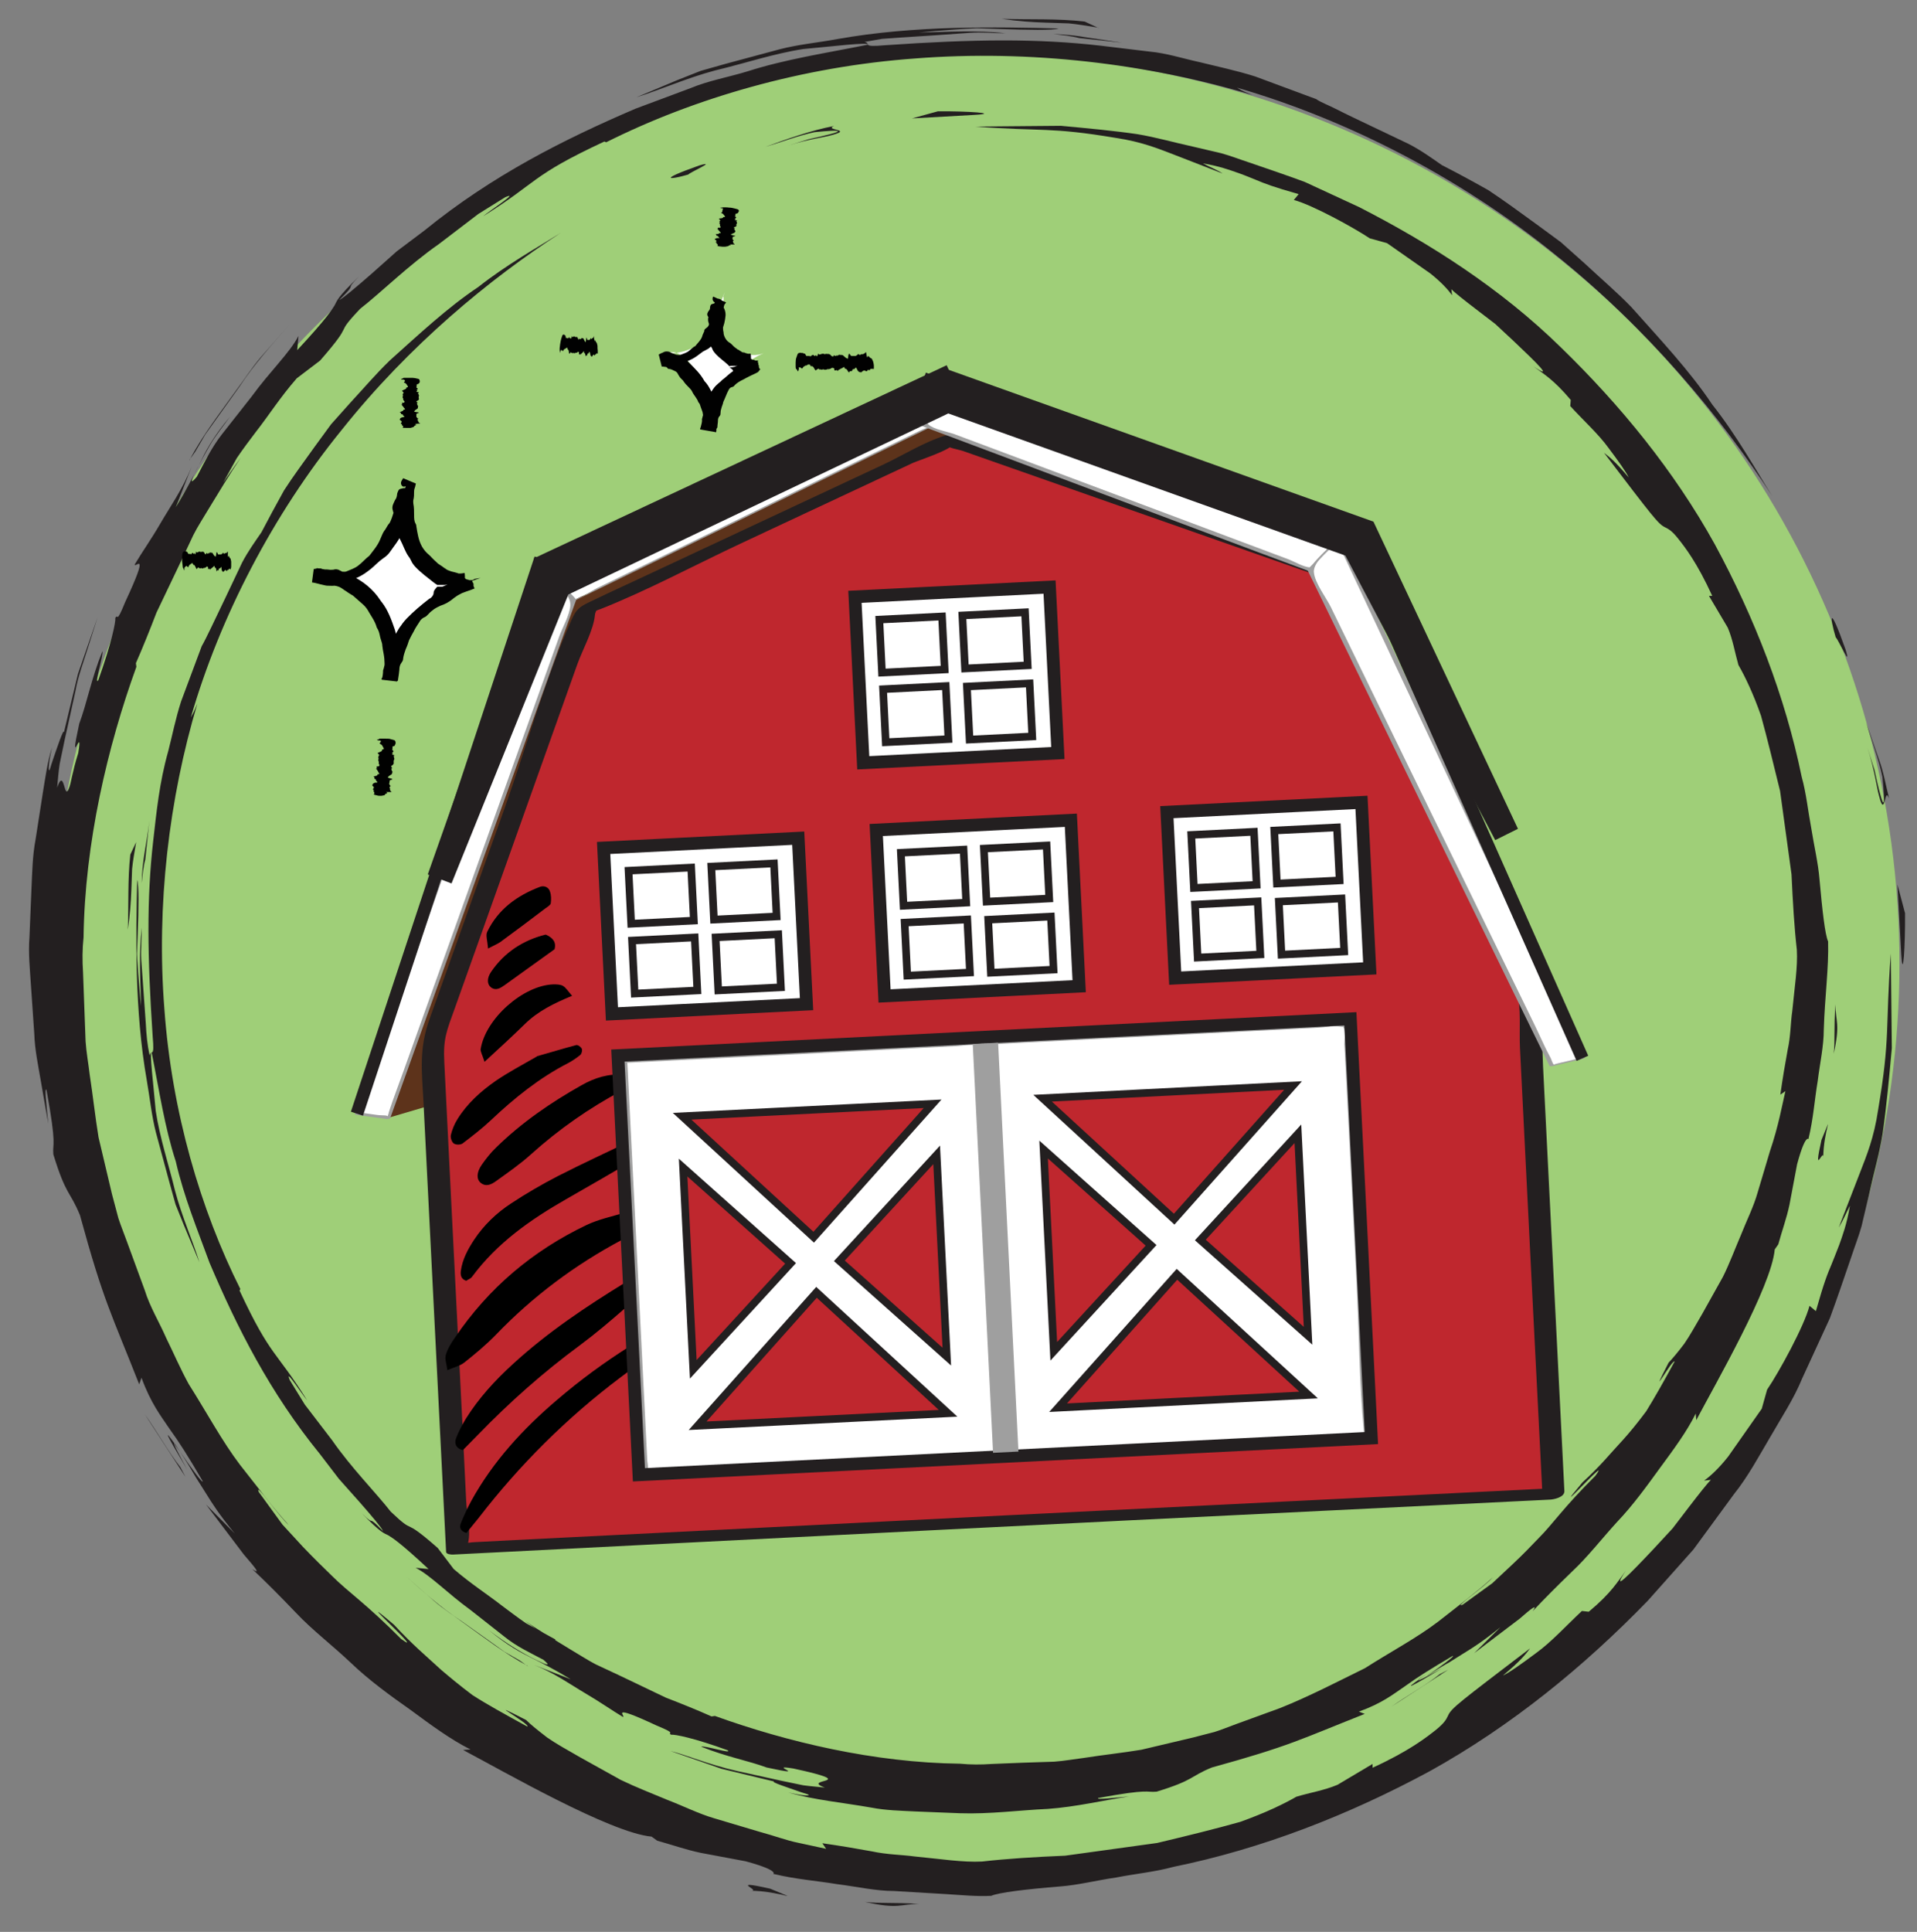 <?xml version="1.0" encoding="UTF-8"?><svg id="a" xmlns="http://www.w3.org/2000/svg" viewBox="0 0 75.46 76.03"><rect x="0" y="0" width="75.46" height="76.03" fill="#808080" stroke="none"/><defs><style>.b,.c{stroke-width:.3px;}.b,.c,.d,.e,.f,.g,.h{stroke-miterlimit:10;}.b,.c,.d,.e,.g,.h{stroke:#231f20;}.b,.i{fill:#bf272e;}.c,.j,.d{fill:#fff;}.k{fill:#010101;}.l{fill:#9f9f9f;}.m{fill:#9fcf78;}.n,.e{fill:#231f20;}.o{fill:#5d331b;}.d,.h{stroke-width:.5px;}.f{stroke:#9f9f9f;}.f,.g,.h{fill:none;}.g{stroke-width:.5px;}</style></defs><ellipse class="m" cx="38.38" cy="37.91" rx="36.39" ry="35.78"/><g><path class="n" d="M74.84,37.55c.07,1.11,.16-.34,.15-1.61l-.3-1.13,.15,2.74Z"/><path class="n" d="M74.36,31.41c-.13-.5-.21-1.01-.39-1.5l-.51-1.47c.21,.71,.49,1.41,.64,2.14,.12,1.24,.04,1.16-.09,.67-.07-.25-.15-.6-.22-.94l-.28-.89c.3,.96,.36,1.56,.45,1.88,.08,.33,.14,.4,.17,.36,.08-.07,.1-.57,.22-.26Z"/><path class="n" d="M72.65,25.57c-.66-1.87-.63-1.28-.39-.49,.11,.1,.63,1.29,.39,.49Z"/><path class="n" d="M7.37,57.84c-.27-.5-.59-1.09-.5-1.03-.37-.51-.47-.61,.5,1.03Z"/><path class="n" d="M6.86,56.82l.24,.33-.21-.32s-.02,0-.03-.01Z"/><path class="n" d="M8.61,19.31l.71-1.28c.25-.37,.5-.7,.75-1.03,.51-.65,.94-1.34,1.61-2.11l.92-.7c1.44-1.65,.48-.88,1.58-2.04,.8-.62,1.91-1.72,3.09-2.54l1.56-1.19,1.06-.66c.61-.26-.63,.54-.87,.75,2.18-1.36,1.85-1.58,4.77-2.94l.07,.03c3.43-1.72,7.7-2.98,12.18-3.3,4.48-.35,9.12,.2,13.26,1.44-.55-.22-.4-.18-.61-.29,4.39,1.27,8.85,3.59,12.5,6.55,3.68,2.94,6.57,6.44,8.57,9.52-.67-1.06-1.38-2.36-2.36-3.6-.88-1.32-2.05-2.56-3.18-3.83-.59-.61-1.24-1.16-1.85-1.73l-.93-.83-.98-.72c-.65-.47-1.27-.93-1.88-1.33-.64-.36-1.25-.69-1.82-.98-.39-.27-.83-.59-1.32-.84l-1.49-.71c-.48-.23-.93-.44-1.3-.63-.37-.19-.68-.3-.84-.42l-2.4-.89c-.76-.24-1.49-.39-2.17-.56-.69-.15-1.33-.36-1.99-.42l-1.91-.23c-2.51-.29-5.01-.26-8.49-.02-1,.09-.52-.07-.82-.13l.69-.12,.69-.05,1.39-.09,1.39-.1c.46-.03,.93,.02,1.39,.02-1.13-.13-2.27-.05-3.4-.03,.37-.04,.87-.08,1.42-.12,.28-.02,.56-.04,.85-.05l.87,.03c1.14,.04,2.14,.06,2.35-.02-2.45-.06-5.65-.13-8.72,.42-.76,.14-1.53,.21-2.26,.4l-2.12,.57-.99,.28-.91,.36-1.62,.68c.96-.3,1.98-.76,3.11-1.06,1.14-.27,2.29-.66,3.46-.84,1.04-.09,2.63-.29,2.54-.17-1.65,.33-3.24,.57-4.74,1.05-.75,.23-1.52,.36-2.24,.66l-2.17,.81c-2.82,1.21-5.63,2.62-8.3,4.79l-1.09,.82-1,.89c-.63,.55-1.13,.97-1.27,1.03,.81-.79,.13-.27,.78-.93-.88,.85-.86,.96-.96,1.14-.11,.17-.27,.47-1.47,1.76l.05-.56c-.33,.65-1.12,1.39-1.84,2.38l-1.18,1.5c-.4,.51-.69,1.11-.98,1.66-.29,.35-.24,.16,.01-.33,.13-.24,.3-.56,.51-.92,.21-.36,.51-.73,.79-1.12-.71,.85-.98,1.4-1.22,1.89-.25,.49-.46,.93-.92,1.68l.62-1.58c-.36,.89-.85,1.57-1.22,2.21-.37,.64-.75,1.17-1.02,1.63,.02,.15,.62-.66-.37,1.47-.38,.94-.27,.42-.39,.63,.02,.15-.15,.99-.67,2.45-.19,.24,.22-1.01,.16-1.14-.44,1.1-.61,2.05-.91,2.85-.44,2.04,.17-.1-.04,1.16-.24,.76-.28,1.18-.36,1.37-.07,.19-.11,.16-.15,.06-.07-.19-.13-.64-.32-.07,.03-.3,.05-.62,.1-.94l.2-.96,.42-1.9c.11-.62,.33-1.18,.48-1.67l.39-1.23-.77,2.22-.55,2.29c-.02-.15-.27,.61-.44,1.1-.09,.25-.12,.44-.15,.4-.02-.03-.02-.29,.12-.9-.18,.56-.26,1.16-.36,1.77l-.29,1.86c-.12,.63-.13,1.27-.16,1.91l-.08,1.93c-.05,.64,.02,1.29,.06,1.92l.13,1.89c.02,.62,.15,1.22,.25,1.81l.3,1.72c-.06-.64-.16-1.45-.07-1.33,.42,2.29,.23,2.06,.27,2.54,.51,1.66,.65,1.42,1.05,2.4,.93,3.4,1.22,3.83,2.33,6.65l.09-.26c.37,1.01,.76,1.5,1.11,2.02,.37,.51,.72,1.06,1.3,2.05,.02,.14-.49-.57-.89-1.16,.28,.43,.47,.75,.62,1.01l.41,.65c.25,.4,.49,.79,1.12,1.56l-1.13-1.14,1.49,1.97c.45,.52,.69,.81,.33,.57,.51,.48,1.1,1.07,1.73,1.73,.62,.66,1.41,1.26,2.14,1.95,.73,.7,1.56,1.3,2.37,1.87,.8,.59,1.57,1.16,2.35,1.55l-.29,.02c1.59,.84,5.79,3.26,7.42,3.41l.22,.16c.58,.16,1.14,.36,1.72,.48l1.76,.33c1.55,.42,.97,.54,1.11,.5,.86,.21,1.71,.27,2.49,.4,.79,.1,1.53,.27,2.24,.27l2.02,.12c.64,.04,1.24,.1,1.81,.07,.29-.13,1.36-.26,2.72-.37,.68-.05,1.43-.24,2.19-.35,.76-.15,1.54-.22,2.26-.42,3.49-.71,6.9-2.04,10.1-3.77,3.19-1.77,6.05-4.1,8.57-6.7l1.8-2.02,1.59-2.17c.56-.7,.98-1.49,1.43-2.25,.44-.77,.93-1.5,1.26-2.31l1.09-2.37c.3-.81,.57-1.62,.85-2.43,.13-.4,.29-.8,.4-1.2l.29-1.23c.18-.82,.41-1.61,.54-2.42,.14-.97,.25-2.13,.36-3.35l-.04-3.72c-.22,2.96-.01,3.26-.5,6.15-.16,1.09-.45,1.79-.71,2.46l-.84,2.17c.17-.28,.29-.57,.44-.86-.12,.73-.3,1.2-.42,1.54-.13,.34-.22,.56-.3,.76-.17,.4-.3,.72-.62,1.85l-.25-.21c-.21,.8-1.2,2.61-1.67,3.3l-.21,.75-1.32,1.88c-.37,.47-.71,.78-.95,.95l.27-.03c-.13,.12-.46,.54-.86,1.06l-.65,.85-.75,.81c-.97,1.03-1.7,1.77-1.09,.85-.32,.43-.56,.87-1.46,1.62l-.27-.03c-.61,.57-1.21,1.23-1.81,1.66-.59,.44-1.07,.78-1.3,.88,.7-.58,.89-.83,1.07-1.07-2.79,2.13-3.1,2.35-3.23,2.65-.07,.14-.12,.27-.49,.57-.37,.29-1.04,.82-2.48,1.48v-.15l-1.38,.82c-.52,.22-1.09,.31-1.62,.47-.5,.29-1.26,.65-2.21,.99-.96,.27-2.09,.55-3.27,.83l-3.62,.5c-1.19,.05-2.32,.12-3.27,.23-.75,.04-1.62-.1-2.66-.2-.52-.07-1.08-.07-1.68-.2-.6-.11-1.25-.22-1.95-.32l.15,.22-1.11-.24c-.45-.09-.95-.28-1.51-.43l-1.78-.53c-.62-.18-1.23-.49-1.86-.73-.62-.26-1.24-.5-1.82-.78l-1.6-.89c-.49-.28-.94-.53-1.3-.78-.35-.27-.64-.5-.83-.69-1.89-.97,.17,.15,.05,.26-.91-.5-1.62-.89-2.16-1.24-.52-.39-.9-.71-1.23-.99-.64-.59-1.12-.98-1.86-1.78-1.95-1.65,1.4,1.37,.28,.56-1.39-1.4-2.07-1.83-2.72-2.48-.33-.32-.68-.66-1.15-1.15l-.8-.87-.93-1.28c-.19-.46,.8,.97,1.18,1.3-.58-.63-1.2-1.46-1.92-2.37-.7-.92-1.31-2.06-2.02-3.18-.32-.58-.59-1.21-.89-1.82-.27-.62-.64-1.22-.84-1.87l-.7-1.91c-.11-.31-.24-.62-.34-.93l-.25-.94-.53-2.24c-.13-.79-.22-1.63-.35-2.48-.05-.43-.13-.86-.16-1.3l-.05-1.34-.05-1.37c-.03-.46-.03-.92,.02-1.38,.05-3.72,.94-7.5,2.08-10.65l-.02-.14c.28-.64,.55-1.31,.81-1.99l.96-2.01,.49-1.04c.17-.34,.39-.67,.59-1.01,.41-.67,.82-1.36,1.28-2.04-.32,.43-.61,.87-.92,1.31Z"/><path class="n" d="M43.24,1.1l-.54-.25c-1.08-.13-2.18-.07-3.27-.11,.66,.1,1.16,.13,1.72,.15l.92,.03c.34,.03,.72,.1,1.17,.17Z"/><path class="n" d="M42.49,1.5l1.68,.18-1.35-.2c-.45-.08-.9-.13-1.36-.14,.35,.04,.69,.07,1.03,.16Z"/><path class="n" d="M7.45,18.11l.24-.34,.39-.67,.45-.63,.9-1.26c.57-.87,1.26-1.63,1.94-2.41l-1.09,1.24c-.36,.42-.66,.89-.99,1.33-.64,.9-1.32,1.76-1.83,2.74Z"/><path class="n" d="M7.1,57.74c-.45-.57-.96-1.47-1.4-2.08l1.6,2.46-.2-.38Z"/><path class="n" d="M29.53,74.41c1.16,0,2.19,.51,.79-.08-1.73-.39-.27,.11-.79,.08Z"/><path class="n" d="M36.19,74.93c-1.01-.07-1.58-.01-2.14-.08,1.32,.3,1.39,.08,2.14,.08Z"/></g><g><path class="n" d="M38.38,4.52c1.01-.06-.31-.15-1.46-.14l-1.02,.28,2.48-.14Z"/><path class="n" d="M32.82,4.96c-.92,.18-1.81,.5-2.69,.82,.64-.19,1.28-.44,1.94-.58,1.12-.11,1.06-.04,.61,.08-.22,.06-.54,.13-.85,.2l-.81,.25c.87-.27,1.41-.32,1.71-.41,.3-.08,.36-.12,.33-.16-.06-.07-.51-.09-.23-.2Z"/><path class="n" d="M27.53,6.51c-1.69,.6-1.16,.57-.44,.36,.09-.1,1.17-.57,.44-.36Z"/><path class="n" d="M56.77,65.65c-.46,.24-.98,.54-.93,.46-.47,.33-.55,.43,.93-.46Z"/><path class="n" d="M55.83,66.1l.3-.21-.29,.19s0,.02-.01,.03Z"/><path class="n" d="M21.86,64.52l-1.16-.64c-.34-.23-.63-.46-.93-.68-.59-.46-1.21-.85-1.91-1.45l-.63-.83c-1.49-1.31-.8-.43-1.85-1.43-.56-.72-1.56-1.73-2.3-2.8l-1.08-1.41-.59-.96c-.24-.56,.49,.57,.68,.79-1.23-1.97-1.43-1.68-2.66-4.32l.03-.06c-1.56-3.11-2.7-6.97-2.99-11.03-.32-4.06,.18-8.27,1.3-12.01-.2,.49-.17,.36-.26,.55,1.15-3.98,3.25-8.01,5.94-11.32,2.66-3.34,5.83-5.95,8.63-7.76-.96,.6-2.13,1.25-3.26,2.14-1.2,.8-2.32,1.85-3.47,2.88-.55,.53-1.05,1.12-1.57,1.68l-.75,.84-.65,.89c-.42,.59-.84,1.15-1.2,1.71-.32,.58-.62,1.13-.89,1.65-.24,.35-.53,.75-.76,1.19l-.64,1.35c-.42,.87-.77,1.63-.95,1.94l-.81,2.17c-.22,.68-.35,1.35-.51,1.97-.35,1.24-.46,2.39-.59,3.53-.26,2.28-.23,4.54-.02,7.69,.08,.9-.06,.48-.12,.75-.09-.41-.13-.83-.15-1.25l-.09-1.26-.09-1.26c-.02-.42,.02-.84,.02-1.26-.12,1.03-.05,2.05-.03,3.08-.04-.33-.07-.79-.11-1.28-.01-.25-.04-.51-.05-.77l.03-.78c.04-1.03,.05-1.94-.02-2.13-.05,2.22-.11,5.12,.38,7.9,.12,.69,.19,1.39,.36,2.05l.52,1.92,.25,.9,.33,.82,.61,1.46c-.27-.87-.69-1.8-.96-2.82-.25-1.03-.6-2.08-.76-3.14-.08-.94-.26-2.39-.16-2.3,.3,1.5,.51,2.94,.95,4.29,.32,1.39,.85,2.68,1.33,3.99,1.09,2.56,2.37,5.1,4.34,7.52l.75,.98,.81,.91c.5,.57,.88,1.02,.93,1.15-.71-.74-.24-.11-.84-.71,.77,.8,.87,.78,1.04,.87,.16,.1,.43,.25,1.59,1.33l-.51-.05c.59,.3,1.26,1.01,2.16,1.66l1.36,1.07c.46,.37,1,.62,1.51,.89,.32,.27,.15,.22-.3,0-.45-.22-1.16-.63-1.85-1.17,.77,.64,1.27,.89,1.71,1.11,.44,.22,.84,.42,1.52,.83l-1.43-.56c.8,.32,1.42,.77,2,1.11,.58,.34,1.06,.68,1.48,.93,.13-.02-.6-.56,1.33,.34,.85,.35,.38,.25,.57,.36,.14-.02,.9,.13,2.22,.61,.22,.17-.92-.2-1.04-.14,.99,.4,1.85,.55,2.58,.82,1.85,.4-.09-.15,1.05,.04,2.82,.61,.22,.38,1.24,.75-.27-.03-.56-.05-.85-.09l-.87-.18-1.73-.38c-1.11-.25-2.05-.65-2.63-.79l2.01,.7,2.07,.5c-.14,.02,.55,.24,1,.4,.22,.08,.4,.11,.36,.14-.03,.02-.26,.02-.81-.11,1.03,.3,2.16,.4,3.29,.6,.57,.11,1.15,.12,1.73,.15l1.75,.07c1.17,.04,2.33-.12,3.45-.17,1.12-.08,2.19-.34,3.2-.49-.58,.05-1.32,.14-1.21,.06,2.07-.38,1.86-.21,2.3-.25,1.5-.46,1.29-.59,2.17-.95,3.08-.85,3.47-1.1,6.02-2.11l-.23-.09c.92-.33,1.36-.69,1.83-1.01,.47-.34,.96-.65,1.86-1.18,.13-.02-.52,.45-1.05,.81,.39-.25,.68-.43,.92-.56l.59-.37c.36-.22,.71-.44,1.42-1.01l-1.03,1.02,1.78-1.35c.47-.41,.74-.62,.52-.3,.44-.47,.97-1,1.56-1.57,.6-.56,1.15-1.27,1.76-1.94,.63-.66,1.17-1.41,1.7-2.14,.53-.72,1.05-1.42,1.4-2.13l.02,.26c.76-1.44,2.96-5.25,3.09-6.72l.14-.2c.14-.52,.33-1.03,.44-1.56l.3-1.59c.38-1.41,.49-.88,.45-1.01,.19-.78,.24-1.55,.36-2.26,.09-.72,.24-1.38,.24-2.03,.04-1.29,.2-2.43,.17-3.47-.12-.26-.23-1.23-.34-2.46-.05-.62-.21-1.29-.32-1.98-.13-.69-.2-1.4-.38-2.04-.65-3.16-1.85-6.25-3.42-9.15-1.6-2.89-3.72-5.48-6.07-7.76-2.35-2.3-5.12-4.07-7.93-5.51l-2.14-.99c-.73-.27-1.47-.52-2.2-.77-.37-.12-.72-.26-1.09-.36l-1.11-.26c-.74-.16-1.46-.37-2.19-.49-.88-.13-1.93-.23-3.03-.33l-3.37,.03c2.68,.2,2.95,.01,5.57,.45,.99,.15,1.63,.41,2.23,.64l1.96,.76c-.25-.16-.52-.26-.78-.4,.66,.11,1.08,.27,1.4,.38,.31,.11,.51,.2,.69,.27,.36,.15,.66,.27,1.68,.56l-.19,.23c.72,.19,2.36,1.09,2.99,1.51l.68,.19,1.7,1.19c.43,.34,.7,.64,.86,.86l-.03-.24c.11,.12,.49,.42,.96,.78l.77,.59,.73,.68c.93,.88,1.6,1.54,.77,.99,.39,.29,.79,.51,1.47,1.32l-.02,.24c.51,.56,1.11,1.1,1.5,1.64,.4,.53,.71,.97,.8,1.17-.53-.63-.75-.8-.97-.97,1.93,2.53,2.13,2.8,2.4,2.93,.13,.07,.25,.11,.52,.45,.27,.34,.74,.94,1.34,2.25h-.13l.74,1.25c.2,.47,.28,.98,.42,1.47,.26,.45,.59,1.14,.89,2,.24,.87,.49,1.9,.75,2.96l.45,3.28c.05,1.08,.11,2.1,.21,2.97,.04,.68-.09,1.47-.18,2.41-.07,.47-.06,.98-.18,1.52-.1,.54-.2,1.13-.29,1.77l.2-.14c-.12,.51-.27,1.37-.61,2.37l-.48,1.61c-.16,.57-.44,1.12-.66,1.68-.24,.56-.45,1.13-.71,1.65l-.81,1.45c-.26,.44-.48,.85-.71,1.18-.24,.32-.46,.58-.62,.75-.88,1.72,.14-.15,.24-.05-.45,.83-.81,1.46-1.12,1.96-.35,.47-.64,.82-.9,1.11-.54,.58-.88,1.02-1.61,1.69-1.49,1.77,1.24-1.26,.51-.26-1.27,1.26-1.66,1.88-2.24,2.46-.29,.3-.59,.62-1.04,1.04l-.78,.73-1.16,.84c-.42,.18,.88-.72,1.18-1.07-.57,.52-1.32,1.09-2.15,1.74-.84,.64-1.86,1.18-2.88,1.83-1.08,.53-2.19,1.11-3.34,1.57l-1.73,.63c-.28,.1-.56,.22-.85,.31l-.85,.22-2.03,.48c-.72,.12-1.48,.2-2.25,.32-.39,.05-.78,.12-1.18,.15l-1.22,.04-1.24,.05c-.42,.03-.83,.03-1.25-.01-3.37-.04-6.79-.85-9.65-1.88l-.13,.02c-.58-.26-1.18-.5-1.8-.74l-1.82-.87-.94-.44c-.31-.16-.61-.36-.92-.54-.61-.37-1.24-.75-1.85-1.16,.39,.29,.79,.56,1.18,.84Z"/><path class="n" d="M5.36,33.14l-.23,.49c-.11,.98-.06,1.98-.1,2.96,.09-.6,.12-1.05,.14-1.56l.03-.83c.03-.31,.09-.65,.16-1.06Z"/><path class="n" d="M5.72,33.82l.16-1.52c-.09,.82-.3,1.62-.3,2.45,.03-.31,.06-.63,.14-.93Z"/><path class="n" d="M20.77,65.57l-.31-.22-.61-.35-.57-.41-1.14-.81c-.78-.51-1.48-1.14-2.18-1.76l1.13,.99c.38,.33,.8,.59,1.2,.89,.81,.58,1.6,1.19,2.48,1.66Z"/><path class="n" d="M56.67,65.89c-.51,.41-1.33,.87-1.89,1.27l2.23-1.45-.34,.18Z"/><path class="n" d="M71.77,45.57c0-1.05,.46-1.98-.07-.71-.35,1.57,.1,.24,.07,.71Z"/><path class="n" d="M72.25,39.53c-.07,.92-.01,1.44-.07,1.94,.27-1.2,.07-1.26,.07-1.94Z"/></g><path class="j" d="M15.94,19.22c-.08,.79-.36,1.55-.81,2.21-.3,.44-.69,.85-1.18,1.09-.48,.25-1.07,.33-1.59,.16,.98-.07,1.93,.53,2.44,1.35s.63,1.83,.51,2.79c.18-1.82,1.56-3.46,3.35-3.99-.89,.29-1.9-.3-2.33-1.12-.43-.82-.4-1.8-.24-2.71l-.16,.21Z"/><path class="j" d="M28.48,11.69c.03,.58-.2,1.16-.61,1.57-.41,.42-1,.66-1.59,.65,.31-.17,.67,.13,.89,.4,.29,.34,.57,.68,.77,1.07,.19,.39,.29,.85,.16,1.27,.07-1.18,.86-2.28,1.96-2.75-.57,.23-1.28-.11-1.57-.64-.29-.54-.23-1.21,.04-1.75l-.07,.18Z"/><path class="k" d="M15.48,20.18s0-.04-.01-.07c-.04-.1-.03-.2,.02-.3,.02-.04,.04-.09,.06-.13,.05-.06,.07-.13,.08-.21,0-.05,.02-.09,.04-.14,.02-.05,.05-.08,.09-.09,.05-.01,.11-.03,.16-.03,.08,0,.15,.04,.19,.14,.06,.19,.1,.39,.06,.62-.06,.28-.13,.56-.26,.82-.03,.05-.05,.1-.07,.15-.06,.15-.14,.29-.23,.42-.09,.13-.19,.26-.28,.39-.07,.1-.17,.17-.27,.24-.09,.07-.17,.13-.25,.21-.13,.13-.28,.25-.44,.36-.13,.09-.27,.16-.42,.22l-.41,.17c-.12,.05-.24,.08-.37,.1-.09,.01-.19,0-.28,0-.06,0-.12-.02-.17-.03-.15-.03-.29-.08-.44-.1l.07-.53h.04c.07-.03,.16-.02,.24-.02,.05,.03,.11,.03,.16,.04,.06,0,.11,0,.17,.01,.06,.01,.11,0,.16,0,.09-.03,.18-.02,.26,.03,.14,.08,.29,.13,.44,.2,.46,.21,.87,.54,1.15,.97,.02,.03,.04,.06,.06,.08,.25,.32,.38,.7,.51,1.07,.04,.13,.06,.26,.08,.39,0,.07,.02,.14,.02,.21,0,.07,0,.14,0,.21-.01,.19,0,.37,0,.55,0,.09,0,.17,.02,.26,.01,.05,.01,.11,.01,.16,0,.05,0,.11-.02,.16l-.02,.11-.6-.07c.03-.12,.05-.24,.05-.37,.03-.07,.04-.15,.06-.22l.02-.11s.02-.07,.03-.11c.01-.04,.03-.09,.03-.13,.01-.12,.05-.23,.09-.33,.02-.05,.04-.11,.07-.16l.08-.15c.07-.15,.16-.29,.24-.43,.04-.07,.1-.13,.14-.2,.05-.06,.1-.13,.16-.19,.28-.29,.58-.54,.89-.78,.06-.03,.1-.06,.13-.11,.03-.04,.05-.09,.05-.14,0-.08,.08-.16,.14-.23,0,0,0,0,0,0,.02,0,.06,0,.12,0,.02,0,.04,0,.06,0,.03,0,.05-.01,.07-.02l.07-.03s.05-.02,.08-.03h-.02s-.05,.01-.08,.01h-.13s-.05,0-.06,0c-.03,0-.06,0-.08,0,0,0-.01,0-.01,0h-.02l-.03-.02s-.07-.05-.1-.07c-.25-.2-.5-.38-.72-.61-.04-.04-.07-.08-.1-.12-.03-.04-.06-.09-.08-.14-.03-.05-.05-.11-.09-.15-.15-.21-.22-.46-.34-.68-.04-.07-.05-.15-.07-.23,0-.11,.09-.14,.12-.22,.03-.07,.04-.14,.01-.21-.07-.18-.07-.36-.02-.54,0-.02,.02-.04,.01-.06-.02-.19,.06-.35,.08-.53,.02-.17,.1-.31,.16-.46l.1,.04s-.06,.05-.1,.08c-.02,.02-.05,.03-.08,.04-.07,.03-.12,.01-.15-.04-.03-.05-.04-.11,0-.18,.02-.03,.04-.07,.06-.1l.5,.21s-.02,.09-.03,.13c-.02,.06-.04,.11-.04,.17,0,.12,0,.24-.03,.35-.01,.04,0,.1,0,.14,.03,.15,.03,.3,.03,.46,0,.11,0,.23,.06,.33,.02,.03,.03,.07,.03,.11,.02,.13,.04,.25,.07,.38,.03,.14,.08,.28,.15,.41,.07,.12,.16,.23,.27,.32,.02,.02,.04,.03,.05,.05,.02,.01,.04,.03,.05,.05,.02,.02,.03,.03,.05,.05,.02,.02,.03,.03,.05,.05,.05,.05,.11,.1,.16,.15,.03,.02,.06,.04,.09,.06,.03,.02,.06,.04,.09,.06,.03,.02,.05,.04,.08,.06h.02v.02h.02l.02,.02,.05,.03,.05,.02,.05,.02s.04,.01,.06,.02l.12,.03s.07,.02,.11,.03l.05,.02s0,0,.01,0h.08l.15-.02s.01,.08,.01,.12c0,.03,0,.05,0,.07,0,.01,.01,.02,.02,.03,0,0,.02,.02,.02,.02,.02,0,.04,.02,.06,.02h.03s.02,.01,.03,.02h.07s.03,0,.04,0h.03s.02-.01,.03-.02h.03v-.02h0c-.24,.04,.33-.06,.27-.05h-.02l-.04,.02-.17,.06-.06,.02h-.03v.02h-.02s0,.04,.02,.06c.02,.02,.03,.05,.03,.07v.03h0v.04s.03,.07,.04,.1c-.1,.04-.2,.08-.3,.11l-.11,.04-.05,.02s-.04,.01-.05,.02c-.05,.03-.1,.05-.15,.08-.09,.06-.18,.12-.26,.19-.02,.02-.06,.04-.09,.06l-.03,.02h-.01l-.02,.02c-.09,.05-.19,.09-.28,.12-.06,.03-.15,.07-.24,.13-.08,.06-.16,.12-.21,.18l-.07,.07s-.05,.05-.08,.06c-.1,.04-.18,.11-.23,.21l-.11,.17c-.04,.06-.07,.12-.1,.18l-.05,.09s-.03,.06-.05,.09c-.03,.06-.06,.12-.09,.18-.02,.06-.04,.12-.06,.18-.02,.06-.05,.12-.07,.17-.02,.06-.04,.12-.06,.18-.02,.06-.03,.12-.04,.18,0,.06-.02,.11-.06,.16-.07,.09-.09,.19-.09,.29-.01,.12-.03,.24-.05,.37,0,.02,0,.05-.02,.07l-.64-.07s.03-.06,.05-.09c.03-.03,.05-.08,.05-.13,.04-.26,.04-.53-.01-.79-.02-.1-.04-.21-.05-.31,0-.08-.03-.15-.05-.22-.02-.06-.04-.13-.05-.19-.02-.1-.05-.2-.11-.29,0,0-.01-.02-.01-.02-.07-.26-.24-.47-.36-.69-.03-.04-.05-.08-.09-.12-.03-.04-.07-.07-.11-.11-.11-.1-.22-.19-.33-.29-.04-.05-.11-.07-.16-.11-.05-.03-.1-.06-.15-.1-.05-.03-.1-.06-.15-.1-.04-.03-.08-.05-.12-.07-.04-.02-.09-.03-.13-.04-.15-.03-.3-.06-.45-.06-.02,0-.04,0-.07,0-.02,0-.04,0-.06,0-.04,0-.08-.02-.13-.03l-.12-.03,.08-.59s.09,.05,.13,.08c.13,.08,.29,.09,.44,.11,.04,0,.08,0,.11,0,.13-.04,.25-.05,.39-.04,.03,0,.06,0,.08-.01,.16-.07,.33-.12,.47-.23,.16-.12,.28-.27,.44-.39,.15-.2,.32-.39,.42-.63,.03-.07,.06-.14,.09-.21,.02-.04,.04-.09,.07-.13,.08-.09,.12-.22,.21-.31,.02-.03,.04-.07,.05-.1,.05-.11,.08-.22,.12-.34Z"/><path class="k" d="M15.89,14.94s-.02,0-.03,0c-.07,0-.09-.02-.06-.03,.01,0,.01,0,.03-.01,.03,0,.04-.01,.04-.02,0,0,0,0,.02-.01,.01,0,.04,0,.08,0,.05,0,.11,0,.16,0,.08,0,.16,0,.2,.01,.09,.02,.16,.03,.17,.05,.01,.02,.03,.05,.02,.07,0,0,0,0,0,.01,.02,.03-.02,.05-.03,.08,0,0-.03,.02-.06,.03-.02,0-.03,.02-.03,.03,0,.02,0,.03,0,.05,0,.01,0,.02-.01,.04,0,.01,0,.02,.02,.03,.02,0,.03,.02,.03,.03,0,0,0,.01,0,.02,0,0-.01,0-.02,.01-.02,.01-.03,.02,0,.04,.02,0,0,.01,0,.02-.05,0-.02,.02-.02,.03,0,0,.02,0,.04,.01,.05,0,.06,.01,.04,.02-.03,.01-.02,.02-.02,.04,.02,.04,.05,.08,.02,.12h0s0,.07,.01,.1c0,.01,0,.02-.02,.03,0,.01-.01,.02-.04,.03-.03,.01-.04,.03-.04,.04,0,0,0,.01,.02,.02,.03,0,.03,.02,.02,.03-.02,.01-.04,.03,0,.04-.02,.01,0,.02,0,.04,0,0,0,0,0,.01,.04,.02,.03,.04,.02,.06,0,.01,0,.03,0,.04,0,.01-.01,.03-.03,.04-.05,.03-.1,.06-.11,.1-.03,.01,0,.02,.08,.03,.06,0,.08,.01,.1,.02,0,0,0,0,0,0-.02,.01-.03,.02-.06,.03-.02,0-.04,.02-.04,.03,0,.03,0,.06,0,.1,0,0,0,.02,.02,.03,.02,.01,0,.03,.05,.04,.02,0,0,.01,0,.02-.05,.02-.03,.05,0,.07,0,0,.01,.02,0,.02,0,0-.01,0,0,.01,.03,.02,0,.04,.06,.06,.01,0,.01,.01,.02,.02-.03,0-.11,0-.15,.01-.04,0-.06,.01-.04,.02,.05,.02,.04,.03,0,.04h-.01s-.04,.03-.05,.05c0,.02-.08,.03-.13,.05,0,0-.03,0-.04,0-.04,0-.09,0-.15,0-.06,0-.1,0-.11-.01-.01,0-.02-.01,0-.02,.01,0,.02-.01,.01-.02,0-.01-.03-.02,0-.03,0,0,0,0-.02-.01-.03-.01-.05-.03-.03-.04,.01-.01,.01-.02-.03-.03-.01,0-.02,0-.01-.01,0-.01,0-.02,.02-.04,.03-.03,.01-.06-.04-.09-.02,0-.02-.02-.02-.03,0-.02,0-.03,.02-.05,.01-.01,.04-.03,.09-.04,.01,0,.02,0,.04-.01,.04-.01,.04-.02,.02-.03-.04-.02-.05-.04-.05-.06,0,0,0-.01-.04-.02-.02,0-.02,0-.03-.01,0,0-.02-.02-.01-.03,0-.01,.01-.02-.04-.03-.01,0-.01,0,0-.01,.01,0,.04-.02,.07-.03,.04-.01,.07-.04,.07-.05,0,0-.01-.01,.02-.02,.05,0,.05-.02,.04-.03-.02-.03-.06-.05-.06-.08-.05-.02-.02-.05-.07-.07-.01,0-.01-.01,0-.02,.03,0,.03-.02,.02-.03-.02-.01,0-.02-.01-.03,0,0,.01-.01,.05-.01,.03,0,.04,0,.04-.01,.02-.02,.02-.05-.01-.07-.01,0-.02-.02-.02-.03,0,0,0-.01-.01-.02,0,0,0-.01,0-.02,0,0,.01-.02-.01-.03h0s-.03-.05,0-.08c.01,0,0-.02,0-.03-.01-.01-.02-.03,0-.04,0,0,0-.01,0-.02,0-.01,0-.02,.02-.03,.02,0,.01-.02,0-.03-.02-.02-.03-.03-.05-.05-.01,0,0-.02,.02-.03,.02,0,.04-.02,.07-.03,.04-.01,.05-.03,.07-.04,0,0,.01,0,0-.01-.02-.01,0-.02,.04-.04,0,0,.02,0,.02,0,0-.02,.01-.03,0-.05-.02-.02-.05-.04-.03-.05-.04-.02-.03-.05-.08-.07-.02,0-.03-.01-.04-.02,0,0-.01,0,0-.01,.03-.01,0-.02,.04-.03,.01,0,0,0,0-.01,0-.01,0-.02,0-.03Z"/><path class="k" d="M7.26,22.34s0,.02,0,.03c0,.07-.01,.09-.02,.06,0,0,0-.01-.01-.03,0-.03-.02-.04-.02-.04,0,0,0,0-.01-.02,0-.01-.01-.04-.01-.08l-.02-.16c0-.08,0-.16,0-.2,0-.09,.02-.16,.04-.18,.02-.01,.05-.04,.07-.02,0,0,0,0,.01,0,.03-.02,.05,.02,.08,.02,0,0,.02,.03,.03,.05,0,.02,.02,.03,.03,.03,.02,0,.03,0,.05,0,.01,0,.03,0,.04,.01,.01,0,.02,0,.03-.02,0-.02,.02-.03,.03-.03,0,0,.01,0,.02,0,0,0,0,.01,.01,.02,.01,.02,.03,.03,.04,0,0-.02,.01,0,.02,0,0,.05,.02,.02,.03,.02,0,0,0-.02,.01-.04,0-.05,.01-.06,.02-.04,.01,.03,.03,.02,.04,.02,.04-.02,.08-.05,.12-.02h0s.06,0,.1-.01c.01,0,.02,0,.03,.02,.01,0,.02,.01,.03,.04,.01,.03,.03,.04,.05,.04,0,0,.01,0,.02-.02,0-.03,.02-.03,.03-.02,.01,.02,.03,.04,.04,0,.01,.02,.03,0,.04,0,0,0,0,0,.01,0,.02-.04,.04-.03,.06-.02,.01,0,.03,0,.04,0,.01,0,.03,.01,.04,.04,.03,.05,.06,.1,.1,.11,0,.03,.02,0,.03-.08,0-.06,.02-.08,.03-.1,0,0,0,0,0,0,0,.02,.02,.04,.03,.06,0,.02,.02,.04,.02,.04,.03,0,.06,0,.1,0,0,0,.02,0,.03-.01,.02-.02,.03,0,.05-.05,0-.02,.01,0,.02,0,.02,.05,.05,.03,.07,.01,0,0,.02-.01,.02,0,0,0,0,.01,.01,0,.02-.02,.04,0,.06-.05,0-.01,.01,0,.02-.01,0,.03,0,.11,0,.16,0,.04,0,.06,.01,.04,.02-.05,.03-.04,.04,0h0s.03,.06,.04,.06c.02,0,.03,.08,.04,.13,0,0,0,.03,0,.04,0,.04,0,.09,0,.15,0,.06-.02,.1-.02,.11,0,.01-.02,.02-.02,0,0-.01,0-.02-.01-.02-.01,0-.02,.03-.03,0,0,0,0,0-.01,.02-.02,.03-.03,.04-.04,.03,0-.01-.02-.01-.03,.03,0,.01,0,.02-.01,.01-.01,0-.02,0-.03-.02-.03-.03-.05-.02-.08,.03-.01,.02-.02,.02-.03,.02-.01,0-.03,0-.04-.02-.01-.01-.02-.04-.03-.09,0-.01,0-.02,0-.04,0-.04-.02-.04-.03-.02-.02,.04-.04,.04-.06,.04,0,0-.01,0-.02,.04,0,.02,0,.02-.01,.03,0,0-.02,.02-.03,0-.01,0-.02-.01-.03,.04,0,.01,0,.01-.01,0,0-.01-.02-.04-.02-.07,0-.04-.03-.08-.04-.07,0,0-.01,.01-.02-.02,0-.05-.02-.05-.03-.04-.02,.02-.05,.06-.07,.06-.02,.05-.05,.02-.07,.07,0,.01-.01,.01-.02,0,0-.03-.02-.04-.03-.02-.01,.02-.02,0-.03,.01,0,0,0-.01-.01-.05,0-.03,0-.04-.01-.04-.02-.02-.05-.02-.07,.01,0,.01-.02,.02-.03,.02,0,0-.01,0-.02,.01,0,0-.01,0-.02,0,0,0-.02-.01-.03,.01h0s-.05,.03-.07,0c0-.01-.02,0-.03,0-.01,.01-.03,.02-.04,0,0,0-.01,0-.02,0-.01,0-.02,0-.03-.02,0-.02-.02-.01-.03,0-.01,.02-.03,.03-.04,.05,0,.01-.02,0-.03-.02,0-.02-.02-.04-.03-.07-.02-.04-.03-.05-.05-.07,0,0,0-.01-.01,0-.01,.02-.02,0-.04-.04,0,0,0-.02,0-.02-.02,0-.03-.01-.05,0-.02,.02-.03,.05-.05,.03-.02,.04-.04,.03-.06,.08,0,.02-.01,.03-.02,.04,0,0,0,.01-.01,0-.01-.02-.02,0-.04-.04,0-.01,0,0-.01,0-.01,0-.02,0-.03,0Z"/><path class="k" d="M14.94,29.14s-.02,0-.03,0c-.07-.01-.09-.02-.06-.03,.01,0,.01,0,.03-.01,.03,0,.04-.01,.04-.02,0,0,0,0,.02-.01,.01,0,.04,0,.08,0,.05,0,.11,0,.16,0,.08,0,.16,0,.2,.02,.09,.02,.16,.04,.17,.06,.01,.03,.03,.06,.02,.08,0,0,0,.01,0,.02,.01,.03-.03,.06-.03,.09,0,.01-.03,.02-.06,.03-.02,0-.04,.02-.03,.03,0,.02,0,.04,0,.05,0,.01,0,.03-.01,.04,0,.01,0,.03,.02,.04,.02,.01,.02,.02,.03,.04,0,0,0,.02-.01,.02,0,0-.01,0-.02,.01-.02,.01-.04,.03,0,.04,.02,0,0,.01,0,.02-.05,0-.02,.02-.02,.03,0,0,.02,.01,.04,.02,.05,.01,.06,.02,.04,.03-.03,.01-.02,.03-.02,.04,.02,.05,.04,.1,0,.14h0s-.01,.08,0,.12c0,.01-.01,.02-.02,.04-.01,.01-.02,.03-.04,.04-.03,.01-.04,.03-.04,.05,0,0,0,.02,.02,.03,.02,.01,.03,.02,.01,.03-.02,.01-.04,.03-.01,.05-.02,.01,0,.03,0,.04,0,0,0,0,0,.01,.04,.03,.03,.05,.02,.07,0,.02,0,.03-.01,.05,0,.01-.02,.03-.04,.04-.06,.03-.1,.07-.12,.1-.03,0,0,.02,.08,.04,.06,.01,.08,.02,.1,.04,0,0,0,0,0,0-.02,.01-.04,.02-.07,.03-.03,0-.04,.02-.04,.03,0,.04-.01,.07-.02,.11,0,.01,0,.02,.01,.03,.02,.02,0,.03,.04,.06,.02,0,0,.02,0,.02-.06,.02-.03,.05-.02,.08,0,.01,.01,.02,0,.03,0,0-.01,0,0,.01,.02,.03,0,.05,.05,.08,.01,0,0,.02,.01,.02-.03,0-.11,0-.16,0-.04,0-.06,0-.04,.01,.05,.02,.04,.04,0,.05h-.01s-.05,.03-.05,.05c0,.02-.09,.03-.14,.04,0,0-.03,0-.04,0-.04,0-.09,0-.14-.02-.06-.01-.09-.02-.11-.03-.01,0-.01-.02,0-.02,.01,0,.02,0,.02-.02,0-.01-.03-.03,0-.04,0,0,0-.01-.01-.02-.03-.02-.04-.04-.02-.05,.01-.01,.02-.02-.02-.04-.01,0-.01,0-.01-.01,0-.01,.01-.03,.02-.04,.03-.03,.02-.06-.03-.1-.02-.01-.02-.02-.01-.04,.01-.02,.01-.03,.03-.05,.01-.01,.04-.03,.09-.04,.02,0,.02,0,.04,0,.04,0,.05-.02,.02-.04-.04-.03-.04-.05-.04-.07,0,0,0-.02-.03-.03-.02,0-.02-.01-.03-.02,0-.01-.01-.02,0-.03,0-.01,.02-.02-.03-.04-.01,0-.01,0,0-.01,.01,0,.04-.02,.07-.02,.04,0,.08-.03,.08-.05,0,0-.01-.02,.02-.02,.05,0,.05-.01,.05-.03-.02-.03-.05-.06-.05-.09-.04-.03-.02-.05-.07-.09-.01,0-.01-.01,0-.02,.04,0,.04-.02,.02-.03-.02-.01,0-.03,0-.04,0,0,.01-.01,.05-.01,.03,0,.04,0,.04-.01,.02-.03,.02-.05,0-.08-.01-.01-.02-.02-.01-.03,0,0,0-.02,0-.03,0,0,0-.02,0-.02,0-.01,.01-.02-.01-.03h0s-.02-.06,0-.09c.01,0,0-.02,0-.03-.01-.02-.02-.03,0-.05,0,0,0-.01,0-.02,0-.01,0-.03,.02-.04,.02,0,.01-.02,0-.03-.02-.02-.03-.04-.05-.05-.01-.01,0-.02,.02-.03,.02,0,.04-.02,.07-.03,.05-.01,.05-.03,.08-.05,0,0,.01,0,0-.01-.02-.02,0-.03,.04-.04,0,0,.02,0,.02,0,0-.02,.01-.04,0-.06-.01-.02-.05-.04-.03-.06-.04-.03-.02-.05-.08-.08-.02,0-.03-.02-.04-.03,0,0-.01-.01,0-.02,.03-.01,0-.03,.04-.04,.01,0,0,0,0-.01,0-.01,0-.02,0-.04Z"/><path class="k" d="M21.41,24.1s0,.02,0,.04c0,.07-.02,.09-.03,.07,0,0-.01-.01-.02-.03-.01-.03-.02-.04-.03-.04,0,0-.01,0-.02-.02,0-.01-.01-.04-.02-.08,0-.05-.01-.1-.02-.16,0-.08-.01-.16,0-.21,.01-.09,.03-.17,.05-.18,.03-.02,.06-.04,.1-.03,0,0,.01,0,.02,0,.04-.02,.07,.02,.11,.02,.01,0,.03,.03,.04,.05,.01,.02,.03,.03,.04,.03,.02,0,.04,0,.06,0,.02,0,.04,0,.05,0,.02,0,.03,0,.05-.03,.01-.02,.03-.03,.04-.03,0,0,.02,0,.03,0,0,0,.01,.01,.02,.02,.02,.02,.04,.03,.05,0,0-.02,.02,0,.03,0,.01,.05,.03,.02,.04,.02,0,0,.01-.02,.01-.04,0-.05,.01-.06,.03-.04,.02,.03,.04,.02,.05,.01,.05-.02,.11-.05,.16-.02h.01s.09,0,.13-.02c.01,0,.03,0,.05,.02,.02,0,.03,.01,.05,.04,.02,.03,.04,.03,.06,.03,.01,0,.02,0,.03-.02,.01-.03,.02-.03,.04-.02,.02,.02,.04,.04,.06,0,.02,.02,.03,0,.05,0,0,0,.01,0,.01,0,.03-.04,.05-.03,.08-.02,.02,0,.04,0,.06,0,.02,0,.04,.01,.06,.03,.05,.05,.09,.09,.14,.11,.02,.03,.03,0,.03-.08,0-.06,.02-.08,.03-.11,0,0,0,0,.01,0,.01,.02,.03,.03,.04,.06,.01,.02,.02,.04,.04,.04,.04,0,.09,0,.13,0,.01,0,.03,0,.04-.02,.02-.02,.04,0,.06-.05,0-.02,.02,0,.03,0,.03,.05,.07,.03,.1,.01,.01,0,.02-.01,.03,0,0,0,.01,.01,.02,0,.03-.03,.06,0,.08-.06,0-.01,.02-.01,.03-.01,.01,.03,.01,.11,.02,.16,0,.04,.01,.06,.02,.04,.02-.05,.04-.04,.06,0h0s.04,.05,.06,.06c.03,0,.04,.08,.07,.13,0,0,0,.03,0,.04,0,.04,0,.09,0,.15,0,.06-.01,.1-.02,.11-.01,.01-.02,.02-.03,0,0-.01-.01-.02-.02-.01-.01,0-.03,.03-.04,0,0,0-.01,0-.02,.02-.02,.03-.04,.05-.06,.03-.01-.01-.03-.01-.04,.03,0,.01,0,.02-.01,.01-.02,0-.03,0-.05-.02-.04-.03-.08-.01-.12,.04-.01,.02-.03,.02-.04,.02-.02,0-.04,0-.06-.02-.02-.01-.04-.04-.06-.09,0-.01-.01-.02-.02-.04-.01-.04-.03-.04-.05-.02-.03,.04-.06,.05-.08,.05,0,0-.02,0-.03,.04,0,.02-.01,.02-.02,.03-.01,0-.03,.02-.04,.01-.01,0-.03-.01-.04,.04,0,.01,0,.01-.01,0-.01-.01-.03-.04-.04-.07-.02-.04-.05-.07-.07-.07,0,0-.02,.01-.03-.02-.01-.05-.03-.05-.04-.04-.03,.02-.07,.06-.1,.07-.03,.05-.06,.02-.09,.08,0,.01-.01,.01-.02,0-.01-.03-.03-.03-.04-.02-.02,.02-.03,.01-.05,.01,0,0-.01-.01-.02-.05,0-.03-.01-.04-.02-.04-.03-.02-.07-.02-.1,.02-.01,.01-.03,.02-.04,.02,0,0-.02,0-.03,.01,0,0-.02,0-.03,0-.01,0-.03-.01-.04,.02h0s-.07,.04-.1,0c-.01-.01-.03,0-.04,0-.02,.01-.04,.02-.06,.01,0,0-.02,0-.03,0-.02,0-.03,0-.05-.02-.01-.02-.02-.01-.04,0-.02,.03-.04,.03-.06,.06-.01,.01-.02,0-.04-.02-.01-.02-.03-.04-.04-.07-.02-.04-.04-.05-.06-.07,0,0-.01-.01-.01,0-.02,.02-.03,0-.05-.04,0,0,0-.02-.01-.02-.02,0-.04,0-.07,0-.02,.02-.04,.06-.07,.04-.03,.04-.06,.03-.09,.09,0,.02-.02,.03-.03,.04,0,0-.01,.01-.02,0-.02-.02-.03,0-.05-.04,0-.01-.01,0-.01,0-.01,0-.03,0-.04,0Z"/><path class="k" d="M27.91,12.52s0-.03-.02-.04c-.03-.03-.04-.06-.05-.09,0-.03,0-.06,.02-.09,.01-.02,.02-.05,.04-.07,.04-.04,.05-.08,.05-.13,0-.03,.01-.06,.02-.08,.01-.03,.04-.05,.08-.06,.05-.01,.1-.03,.16-.03,.08,0,.16,0,.21,.07,.09,.12,.15,.26,.14,.42-.02,.2-.06,.4-.15,.58-.02,.03-.03,.07-.05,.11-.08,.21-.24,.38-.39,.54-.03,.03-.06,.05-.1,.08-.04,.02-.08,.04-.11,.06-.07,.03-.13,.07-.19,.12-.1,.08-.2,.15-.31,.21-.09,.05-.19,.09-.28,.12-.09,.03-.18,.07-.26,.11-.04,.02-.07,.04-.11,.05-.04,.01-.08,.03-.12,.03-.06,.01-.12,.01-.18,.02-.04,0-.07,0-.11-.01-.05,0-.1-.02-.15-.01l-.12-.48s.07-.03,.1-.05c.04-.01,.07-.03,.11-.05,.07-.03,.15-.02,.22,0,.09,.06,.18,.07,.26,.11,.04,.02,.08,.03,.12,.02,.07-.01,.14,.02,.18,.07,.07,.1,.15,.16,.22,.24,.06,.06,.11,.11,.16,.16,.05,.05,.1,.11,.15,.16,.1,.11,.19,.23,.27,.37,.01,.02,.02,.04,.04,.05,.17,.19,.26,.43,.38,.68,.04,.08,.05,.18,.07,.27,.02,.1,.03,.2,.02,.3-.02,.13-.02,.26-.03,.39,0,.06-.01,.12,0,.19,0,.05,0,.1-.01,.15l-.63-.11s0-.06,.02-.08c.01-.05,.03-.11,.04-.16,.01-.05,.02-.11,.01-.16,0-.02,.02-.05,.02-.07,0-.02,.01-.05,.02-.07,0-.05,.02-.1,.02-.15,0-.03,.02-.06,.02-.09,0-.16,.07-.3,.14-.43,.05-.1,.09-.2,.16-.29,.06-.09,.12-.18,.2-.25,.05-.05,.1-.09,.15-.13l.07-.07,.08-.06c.05-.04,.1-.09,.15-.13l.07-.06,.04-.03s.03-.02,.03-.03c.06-.01,.08-.06,0-.12-.02-.02-.04-.03-.05-.04-.01,0-.02-.01-.04-.02,0,0,0,0,0,0,0,0,.01,0,.02,0,.02,0,.05,0,.11-.01,.06-.01,.1-.02,.11-.03,.02-.01,.05-.02,.08-.04-.02,0-.05,.02-.07,.02-.01,0-.03,0-.04,0-.02,0-.05,0-.08,0-.02,0-.04,0-.05,0-.02,0-.03,0-.06,.01-.01,0-.02,0-.02,0h-.01s-.02-.03-.03-.04c-.16-.15-.34-.27-.49-.43-.05-.06-.1-.11-.13-.18-.01-.04-.03-.08-.06-.11-.1-.15-.15-.32-.23-.48-.02-.05-.03-.11-.04-.16,.02-.08,.1-.1,.14-.15,.04-.05,.06-.09,.04-.14-.05-.12-.03-.25,.03-.36,0-.01,.02-.03,.02-.04,0-.13,.09-.22,.14-.33,.04-.1,.12-.17,.19-.24l.12,.05s-.05,.05-.08,.08c-.01,.01-.04,.02-.05,.03-.05,.02-.1,.02-.15-.02-.05-.03-.07-.08-.07-.13,0-.03,.01-.06,.02-.09l.51,.23s-.02,.03-.03,.05c-.03,.02-.04,.05-.05,.09-.02,.07-.02,.14-.06,.2-.02,.02,0,.06,0,.09,.01,.1,.01,.18-.02,.27-.02,.06-.02,.13,.02,.19,.01,.02,.02,.04,.02,.06,0,.07,0,.15,.02,.22,0,.09,.03,.17,.07,.24,.04,.07,.09,.13,.16,.17,.05,.03,.08,.06,.12,.1,.05,.06,.12,.11,.19,.16l.02,.02h.03l.03,.03s.08,.04,.11,.07c0,0,.02,0,.04,.01h.04s.05,.02,.07,.03c.02,0,.05,.01,.07,.02,0,0,0,0,.02,0h.1s.01,.08,.01,.12c0,.02,0,.04,0,.06,0,.02,.02,.03,.03,.04,.01,0,.03,.02,.04,.02h.05s.04,.02,.05,.03c.02,0,.03,0,.04,0,.03,0,.04,0,.06,0,0,0,.01,0,.02-.01,0,0,.02-.01,0,0-.01,.02-.02,.03-.02,.04h0v.03s.02,.03,.02,.05v.05l.02,.03c0,.06,0,.11,.06,.16-.02,.01-.03,.02-.04,.04-.01,.01-.02,.02-.03,.04-.02,.03-.09,.06-.15,.09-.04,.02-.08,.04-.13,.06l-.06,.03s-.05,.02-.06,.03c-.06,.03-.12,.06-.17,.09-.19,.09-.29,.16-.36,.23-.03,.03-.05,.07-.1,.08-.08,.01-.12,.06-.15,.12l-.03,.06-.03,.06-.05,.12c-.03,.08-.07,.16-.1,.23-.01,.08-.05,.15-.07,.23-.01,.04-.02,.07-.03,.11,0,.04-.01,.08-.01,.12,0,.04-.01,.07-.04,.1-.05,.05-.06,.12-.06,.18,0,.08-.02,.15-.02,.23,0,.04-.02,.07-.05,.09-.03,.02-.04,.05-.05,.07l-.47-.08h0c.06-.14,.07-.3,.03-.44-.02-.06-.03-.12-.04-.18,0-.04-.03-.09-.04-.13-.01-.04-.03-.07-.04-.11-.02-.06-.03-.12-.08-.17,0,0,0,0-.01-.01-.05-.16-.18-.27-.25-.43-.03-.06-.08-.11-.13-.16-.07-.07-.14-.14-.2-.23-.02-.04-.06-.07-.09-.1-.03-.03-.06-.06-.08-.1-.02-.03-.04-.06-.06-.1-.02-.05-.07-.09-.12-.11-.08-.04-.16-.08-.22-.08-.04,0-.05-.01-.06-.03-.02-.02-.03-.04-.07-.05l-.12-.5h0c.09,.04,.2,.04,.3,.05,.02,0,.05,0,.07,0,.08-.04,.16-.04,.25-.02,.02,0,.04,0,.06,0,.1-.04,.21-.07,.31-.13,.1-.07,.18-.17,.29-.22,.1-.13,.22-.23,.27-.38,.01-.05,.03-.09,.05-.13,.01-.03,.02-.06,.04-.07,.03-.02,.05-.06,.07-.09,.02-.03,.04-.06,.07-.09,.02-.01,.03-.04,.03-.06,.01-.03,.03-.06,.04-.1,.01-.03,.02-.07,.03-.11Z"/><path class="k" d="M28.46,8.2s-.02,0-.03,0c-.07-.01-.09-.02-.06-.03,.01,0,.01,0,.03,0,.03,0,.04,0,.04-.01,0,0,0,0,.02,0,.01,0,.04,0,.08,0,.05,0,.11,0,.16,.01,.08,0,.16,.02,.2,.03,.09,.02,.16,.04,.17,.06,.01,.02,.03,.04,.01,.06h0s-.03,.05-.04,.07c0,0-.03,.01-.06,.02-.02,0-.04,0-.03,.02,0,.01,0,.02,0,.04,0,0,0,.02-.02,.03,0,0,0,.02,.02,.03,.02,0,.02,.02,.03,.03,0,0,0,.01-.01,.02h-.02s-.04,.02,0,.04c.02,0,0,.01,0,.02-.05,0-.02,.01-.02,.02,0,0,.01,0,.04,.01,.05,0,.06,.02,.04,.02-.03,0-.02,.02-.02,.03,.02,.03,.04,.07,0,.09h0s-.01,.05,0,.08c0,0-.01,.02-.02,.02-.01,0-.02,.02-.04,.02-.03,0-.04,.02-.04,.03,0,0,0,.01,.02,.02,.02,0,.03,.02,.01,.02-.02,0-.04,.02,0,.03-.02,0,0,.02,0,.03,0,0,0,0,0,0,.04,.02,.03,.03,.02,.05,0,0,0,.02-.01,.03,0,0-.02,.02-.04,.03-.06,.02-.1,.04-.12,.06-.03,0,0,.01,.08,.03,.06,.01,.08,.02,.1,.03,0,0,0,0,0,0-.02,0-.04,.01-.07,.02-.02,0-.04,0-.04,.02,0,.03,0,.05-.01,.07,0,0,0,.01,.01,.02,.02,.01,0,.02,.04,.04,.02,0,0,.01,0,.01-.05,.01-.03,.03-.02,.06,0,0,.01,.01,0,.02,0,0-.01,0,0,0,.02,.02,0,.03,.05,.05,.01,0,0,.01,.01,.02-.03,0-.11,0-.15,0-.04,0-.06,0-.04,0,.05,.02,.04,.03,0,.03h-.01s-.04,.02-.05,.03c0,.01-.08,.02-.13,.03,0,0-.03,0-.04,0-.04,0-.09,0-.14-.01-.06,0-.1-.02-.11-.02-.01,0-.02-.01,0-.02,.01,0,.02,0,.01-.01,0,0-.03-.02,0-.03,0,0,0,0-.02-.01-.03-.01-.04-.03-.03-.04,.01,0,.01-.02-.03-.03-.01,0-.02,0-.01,0,0,0,0-.02,.02-.03,.03-.02,.02-.04-.03-.07-.02,0-.02-.02-.02-.02,0-.01,0-.02,.02-.03,.01,0,.04-.02,.09-.02,.01,0,.02,0,.04,0,.04,0,.04-.01,.02-.02-.04-.02-.04-.04-.04-.05,0,0,0-.01-.04-.02-.02,0-.02,0-.03-.01,0,0-.02-.02,0-.02,0,0,.02-.01-.04-.03-.01,0-.01,0,0,0,.01,0,.04-.01,.07-.01,.04,0,.08-.02,.08-.03,0,0-.01-.01,.02-.01,.05,0,.05,0,.04-.02-.02-.02-.06-.05-.06-.07-.05-.02-.02-.04-.07-.06-.01,0-.01,0,0-.01,.04,0,.04-.01,.02-.02-.02-.01,0-.02,0-.03,0,0,.01,0,.05,0,.03,0,.04,0,.04,0,.02-.02,.02-.04,0-.06-.01,0-.02-.02-.01-.02,0,0,0-.01,0-.02,0,0,0-.01,0-.02,0,0,.01-.01-.01-.02h0s-.02-.04,0-.06c.01,0,0-.01,0-.02-.01-.01-.02-.02,0-.03,0,0,0-.01,0-.01,0,0,0-.02,.02-.02,.02,0,.01-.01,0-.02-.02-.01-.03-.03-.05-.04-.01,0,0-.01,.02-.02,.02,0,.04-.01,.07-.01,.05,0,.05-.02,.08-.03,0,0,.01,0,0,0-.02-.01,0-.02,.04-.02,0,0,.02,0,.02,0,0-.01,.01-.02,0-.04-.01-.02-.05-.03-.03-.04-.04-.02-.02-.04-.07-.06-.02,0-.03-.01-.04-.02,0,0-.01,0,0-.01,.03,0,0-.02,.04-.02,.01,0,0,0,0,0,0,0,0-.02,0-.03Z"/><path class="k" d="M22.07,13.78s0,.02,0,.03c-.02,.07-.03,.08-.03,.06,0-.01,0-.01,0-.03,0-.03,0-.04-.01-.04,0,0,0-.01,0-.02,0-.01,0-.04,0-.08l.02-.16c.01-.08,.03-.15,.04-.2,.03-.09,.05-.16,.06-.16,.02,0,.04-.03,.05-.01h.01s.03,.03,.05,.04c0,0,0,.04,.01,.06,0,.02,0,.04,.02,.03,.01,0,.02,0,.03,0,0,0,.02,0,.03,.02,0,0,.02,0,.03-.02,0-.02,.02-.02,.03-.03,0,0,.01,0,.01,.01v.02s.02,.04,.04,0c0-.02,0,0,.01,0,0,.05,.01,.02,.02,.02,0,0,0-.02,.01-.04,0-.05,.02-.06,.02-.04,0,.03,.02,.02,.03,.02,.03-.02,.06-.04,.09,0h0s.05,.01,.07,0c0,0,.02,0,.02,.02,0,.01,.02,.02,.02,.04,0,.03,.02,.04,.03,.04,0,0,.01,0,.02-.02,0-.02,.01-.03,.02-.01,0,.02,.02,.04,.03,0,0,.02,.02,0,.03,0,0,0,0,0,0,0,.02-.04,.03-.03,.04-.02,0,0,.02,0,.03,0,0,0,.02,.01,.03,.04,.02,.05,.05,.1,.07,.11,0,.03,.01,0,.02-.08,0-.06,.01-.08,.02-.1,0,0,0,0,0,0,0,.02,.01,.03,.02,.06,0,.02,.01,.04,.02,.04,.02,0,.05,0,.07,0,0,0,.01,0,.02-.02,.01-.02,.02,0,.03-.05,0-.02,0,0,.01,0,.02,.05,.04,.03,.05,0,0,0,.01-.01,.02,0,0,0,0,.01,0,0,.01-.03,.03,0,.04-.06,0-.01,0-.01,.01-.02,0,.03,0,.11,.02,.15,0,.04,0,.06,.01,.04,0-.05,.02-.04,.03,0h0s.02,.05,.04,.06c.01,0,.03,.08,.04,.13,0,0,0,.02,0,.04,0,.04,0,.09,.01,.15,0,.06,0,.1,0,.11,0,.01-.01,.02-.02,0,0-.01,0-.02-.01-.01,0,.01-.02,.03-.03,0,0,0,0,0,0,.02-.01,.04-.02,.05-.03,.03,0-.01-.02-.01-.02,.03,0,.01,0,.02,0,.01-.01,0-.02,0-.03-.02-.02-.02-.05-.01-.07,.04,0,.02-.02,.02-.02,.02-.01,0-.02,0-.04-.02-.01-.01-.02-.04-.03-.09,0-.01,0-.02-.01-.04,0-.04-.02-.04-.03-.02-.02,.05-.03,.05-.05,.05,0,0-.01,0-.02,.04,0,.02,0,.02-.01,.03,0,0-.02,.02-.02,.01,0,0-.02-.01-.03,.04,0,.01,0,.01,0,0,0-.01-.01-.04-.02-.07,0-.04-.03-.07-.04-.07,0,0-.01,.01-.01-.02,0-.05-.01-.05-.02-.04-.02,.02-.04,.06-.06,.06-.02,.05-.04,.02-.06,.07,0,.01,0,.01-.01,0,0-.04-.01-.04-.02-.02-.01,.02-.02,0-.03,.01,0,0,0-.01,0-.05,0-.03,0-.04,0-.04-.02-.02-.04-.02-.06,0,0,.01-.02,.02-.02,.02,0,0-.01,0-.02,0,0,0-.01,0-.02,0,0,0-.01-.01-.02,.01h0s-.04,.03-.06,0c0-.01-.02,0-.02,0-.01,.01-.02,.02-.04,0,0,0-.01,0-.02,0,0,0-.02,0-.03-.02,0-.02-.01-.01-.02,0-.01,.02-.03,.03-.04,.05,0,.01-.01,0-.02-.02,0-.02-.01-.04-.01-.07,0-.05-.02-.05-.03-.08,0,0,0-.01,0,0-.01,.02-.02,0-.02-.04,0,0,0-.02,0-.02-.01,0-.02-.01-.04,0-.02,.01-.03,.05-.05,.02-.02,.04-.04,.02-.07,.07,0,.02-.02,.03-.02,.04,0,0,0,.01-.01,0,0-.03-.02,0-.02-.04,0-.01,0,0,0,0,0,0-.02,0-.03,0Z"/><path class="k" d="M27.66,19.02s-.02,0-.03-.02c-.06-.03-.08-.04-.05-.05,.01,0,.02,0,.03,0,.03,0,.04,0,.05-.02,0,0,.01,0,.02-.01,.01,0,.04,0,.08,.01,.05,.01,.1,.03,.15,.04,.08,.02,.15,.05,.19,.07,.08,.04,.15,.07,.15,.09,0,.02,.02,.05,0,.07,0,0,0,0,0,.01,.01,.03-.03,.04-.04,.07,0,0-.04,.01-.06,.02-.02,0-.04,.01-.04,.02,0,.02,0,.03,0,.05,0,.01,0,.03-.02,.04,0,.01,0,.03,.02,.04,.02,.01,.02,.03,.03,.04,0,0,0,.02-.01,.02,0,0-.01,0-.02,.01-.02,.01-.04,.02,0,.04,.02,0,0,.01,0,.02-.05,0-.03,.02-.02,.03,0,0,.01,.01,.04,.02,.05,.01,.06,.02,.04,.03-.03,.01-.03,.03-.02,.04,.02,.05,.04,.1,0,.14h0s-.02,.08,0,.12c0,.01-.01,.02-.02,.03-.01,.01-.02,.02-.04,.03-.03,.01-.04,.03-.04,.05,0,0,0,.02,.02,.03,.02,.01,.03,.02,.01,.03-.02,.01-.04,.03-.01,.05-.02,.01,0,.03,0,.04,0,0,0,0,0,.01,.04,.03,.02,.05,.01,.07,0,.01,0,.03-.01,.05,0,.01-.02,.03-.04,.04-.06,.03-.1,.06-.12,.1-.03,0,0,.02,.08,.04,.06,.01,.08,.03,.1,.04,0,0,0,0,0,0-.02,0-.04,.02-.07,.03-.03,0-.04,.02-.04,.03,0,.04-.01,.07-.02,.11,0,.01,0,.02,.01,.03,.02,.02,0,.03,.04,.05,.02,0,0,.02,0,.02-.06,.02-.03,.05-.02,.08,0,.01,.01,.02,0,.03,0,0-.01,0,0,.01,.02,.03,0,.05,.05,.07,.01,0,0,.02,.01,.02-.03,0-.11,0-.16,0-.04,0-.06,0-.04,.01,.05,.02,.04,.04,0,.05h-.01s-.05,.03-.05,.05c0,.02-.08,.03-.14,.04,0,0-.03,0-.04,0-.04,0-.09,0-.15-.01-.06,0-.1-.02-.11-.03-.01,0-.02-.02,0-.02,.01,0,.02,0,.02-.02,0-.01-.03-.03,0-.04,0,0,0-.01-.02-.02-.03-.02-.04-.04-.02-.05,.01-.01,.02-.02-.03-.04-.01,0-.01,0-.01-.01,0-.01,.01-.03,.02-.04,.03-.03,.02-.06-.03-.1-.02-.01-.02-.03-.02-.04,.01-.02,.01-.03,.03-.05,.01-.01,.05-.03,.09-.04,.02,0,.02,0,.04,0,.04,0,.05-.02,.02-.04-.04-.03-.04-.05-.04-.08,0,0,0-.02-.03-.03-.02,0-.02-.01-.03-.02,0-.01-.01-.02,0-.04,0-.01,.02-.02-.03-.04-.01,0-.01,0,0-.01,.01,0,.04-.02,.07-.02,.04,0,.08-.03,.08-.05,0,0-.01-.02,.02-.02,.05,0,.05-.01,.05-.03-.02-.03-.05-.06-.05-.09-.04-.03-.01-.06-.06-.09-.01,0-.01-.01,0-.02,.04,0,.04-.02,.02-.03-.02-.02,0-.03,0-.04,0,0,.01-.01,.05-.01,.03,0,.04,0,.04,0,.02-.03,.03-.05,0-.08-.01-.01-.02-.02-.01-.04,0,0,0-.02,0-.03,0,0,0-.02,0-.02,0-.01,.01-.02,0-.04h0s-.02-.06,.01-.09c.01,0,0-.02,0-.03-.01-.02-.02-.04,0-.05,0,0,0-.01,0-.02,0-.01,0-.03,.03-.04,.02,0,.01-.02,0-.03-.02-.02-.03-.04-.05-.06-.01-.01,0-.02,.02-.03,.02,0,.04-.02,.07-.02,.05-.01,.05-.03,.08-.04,0,0,.01,0,0-.01-.02-.02,0-.03,.04-.04,0,0,.02,0,.02,0,0-.02,.02-.04,0-.06-.01-.02-.05-.05-.02-.07-.04-.03-.02-.06-.07-.1-.02-.01-.03-.02-.04-.03,0,0-.01-.01,0-.02,.03,0,0-.03,.05-.04,.01,0,0,0,0-.01,0-.01,0-.03,0-.04Z"/><path class="k" d="M31.45,14.51s0,.02-.01,.03c-.01,.07-.03,.09-.04,.06,0-.01-.01-.01-.02-.03,0-.03-.02-.04-.03-.04,0,0-.01,0-.02-.02,0-.01-.01-.04-.01-.08,0-.05,0-.11,0-.16,0-.08,.01-.16,.03-.2,.03-.09,.05-.16,.08-.17,.04-.01,.07-.03,.11-.01,0,0,.01,0,.02,0,.04-.01,.08,.03,.12,.03,.01,0,.03,.03,.04,.06,.01,.02,.03,.04,.04,.03,.02,0,.05,0,.07,0,.02,0,.04,0,.06,.01,.02,0,.04,0,.05-.02,.02-.02,.03-.03,.05-.03,.01,0,.02,0,.03,0,0,0,.01,.01,.02,.02,.02,.02,.04,.03,.06,0,0-.02,.02,0,.03,0,.01,.05,.03,.02,.04,.02,0,0,.01-.02,.02-.04,0-.05,.02-.06,.03-.04,.02,.03,.04,.02,.06,.02,.06-.02,.12-.05,.18-.01,0,0,0,0,.01,0,.05-.03,.1,0,.14-.01,.02,0,.03,0,.05,.02,.02,.01,.04,.01,.05,.04,.02,.03,.05,.03,.07,.04,.01,0,.02,0,.03-.02,.01-.03,.03-.03,.04-.02,.02,.02,.04,.04,.06,0,.02,.02,.04,0,.06,0,0,0,.01,0,.02,0,.03-.04,.06-.03,.09-.02,.02,0,.04,0,.06,0,.02,0,.04,.01,.06,.03,.05,.05,.1,.09,.15,.11,.02,.03,.03,0,.04-.08,0-.06,.02-.08,.03-.11,0,0,0,0,.01,0,.02,.02,.03,.03,.05,.06,.01,.02,.03,.04,.04,.03,.05,0,.1,0,.15,0,.01,0,.03,0,.04-.02,.02-.02,.04,0,.06-.05,0-.02,.02,0,.03,0,.04,.05,.07,.02,.11,0,.01,0,.02-.01,.04,0,0,0,.01,.01,.02,0,.03-.03,.06-.01,.09-.06,0-.02,.02-.01,.03-.02,.01,.03,.02,.11,.03,.15,0,.04,.02,.06,.03,.04,.02-.05,.04-.05,.07,0h0s.05,.05,.07,.05c.03,0,.06,.08,.08,.13,0,0,0,.02,.01,.04,.01,.04,.02,.09,.02,.14,0,.06,0,.1-.01,.11-.01,.01-.02,.02-.03,0,0-.01-.02-.02-.03-.01-.02,.01-.03,.03-.05,0,0,0-.01,0-.02,.02-.02,.04-.04,.05-.07,.03-.02-.01-.03-.01-.05,.03,0,.01-.01,.02-.02,.02-.02,0-.04,0-.06-.02-.05-.02-.09,0-.13,.04-.01,.02-.03,.03-.05,.02-.02,0-.05,0-.07-.02-.02-.01-.05-.04-.07-.09,0-.01-.01-.02-.02-.04-.02-.04-.04-.04-.05-.02-.03,.05-.06,.05-.09,.05-.01,0-.02,0-.03,.04,0,.02-.01,.02-.02,.03-.02,0-.03,.02-.05,.01-.02,0-.03-.01-.05,.04,0,.01-.01,.01-.02,0-.02-.01-.03-.04-.05-.07-.02-.04-.06-.07-.08-.07,0,0-.02,.01-.03-.02-.01-.05-.03-.05-.04-.04-.04,.02-.08,.06-.12,.06-.04,.05-.07,.02-.11,.08,0,.01-.02,.01-.02,0-.01-.03-.03-.03-.05-.02-.02,.02-.04,0-.05,.01,0,0-.02-.01-.02-.05,0-.03-.01-.04-.02-.04-.04-.02-.08-.02-.11,.01-.02,.01-.03,.02-.05,.02-.01,0-.02,0-.03,.01,0,0-.02,0-.03,0-.02,0-.03-.01-.05,.01h0s-.08,.03-.12,0c-.01-.01-.03,0-.05,0-.02,.01-.04,.02-.07,0,0,0-.02,0-.03,0-.02,0-.04,0-.05-.02-.01-.02-.03-.01-.04,0-.02,.02-.05,.03-.07,.05-.01,.01-.03,0-.04-.02-.01-.02-.03-.04-.04-.07-.02-.04-.05-.05-.07-.07,0,0-.01-.01-.02,0-.02,.02-.04,0-.06-.04,0,0,0-.02-.01-.02-.03,0-.05-.01-.08,0-.03,.02-.06,.05-.08,.03-.04,.04-.07,.02-.11,.08-.01,.02-.02,.03-.03,.04,0,0-.01,.01-.02,0-.02-.03-.04,0-.05-.04,0-.01-.01,0-.02,0-.02,0-.03,0-.05,0Z"/><g><polygon class="o" points="37.37 16.42 22.59 23.62 15.29 43.99 17.16 43.44 38.67 42.33 60.18 41.28 62.1 41.64 52.57 22.12 37.37 16.42"/><g><polygon class="i" points="52.38 22.53 37.41 17.27 23.04 24 16.97 41.03 17.97 60.95 39.55 59.86 61.12 58.79 60.12 38.86 52.38 22.53"/><path class="n" d="M52.73,22.33l-14.32-5.03c-.47-.16-.74-.3-1.23-.15-.8,.25-1.59,.74-2.34,1.1l-8.81,4.12c-.95,.45-1.91,.88-2.86,1.34-.39,.19-.49,.29-.67,.68-1.05,2.35-1.76,4.94-2.62,7.37l-2.97,8.34c-.42,1.17-.31,2.02-.24,3.28l.89,17.69c0,.1,.2,.11,.26,.11l18.92-.96c5.1-.26,10.2-.51,15.3-.76l8.93-.44c.18,0,.62-.09,.61-.34l-.84-16.71c-.07-1.36,.07-2.71-.51-3.95l-4-8.44-3.39-7.16c-.13-.27-.98,0-.87,.23l7.09,14.95c.21,.44,.55,.94,.66,1.42,.16,.68,.08,1.5,.11,2.2l.51,10.19,.38,7.49,.61-.34c-7.2,.36-14.39,.71-21.59,1.07-3.84,.19-7.68,.39-11.52,.58l-7.38,.37-2.14,.11c-.14,0-.32,.05-.46,.02-.05-.01,.14,.2,.19-.01,.11-.47-.06-1.16-.08-1.64l-.15-3.07-.4-7.95-.31-6.22c-.05-.93,.08-1.22,.42-2.16l4.82-13.53c.21-.58,.63-1.32,.69-1.93,.02-.24,.31-.4-.17-.05,.11-.08,.27-.14,.39-.18,1.89-.75,3.72-1.74,5.56-2.6l6.73-3.15c.22-.1,1.53-.52,1.61-.76,.01-.04-.51-.14-.32,.05,.13,.13,.52,.18,.69,.24l12.99,4.56,1.18,.41c.24,.08,1.03-.28,.7-.39Z"/></g><g><polygon class="j" points="21.56 22.54 22.59 23.62 37.37 16.42 37.3 15.07 21.56 22.54"/><path class="l" d="M21.48,22.57l1.03,1.08s.11-.01,.13-.02l12.92-6.3,1.85-.9s.04-.02,.04-.03l-.07-1.34s-.13,0-.14,.01l-13.79,6.54-1.95,.92c-.1,.05,.06,.04,.1,.02l14.34-6.8,1.1-.52c.05-.03,.18-.12,.24-.12,.01,0,.04-.03,.05-.02-.21-.08-.11,.23-.12,.32-.06,.43,.21,.85-.05,1.08-.24,.21-.67,.33-.95,.46l-8.53,4.16-4.17,2.03c-.23,.11-.66,.43-.92,.45-.02,0-.04,.03-.05,.03,.26,.02-.07-.23-.14-.3l-.77-.8s-.19,.03-.17,.06Z"/></g><g><polygon class="j" points="14.05 43.83 15.29 43.99 22.59 23.62 21.56 22.54 14.05 43.83"/><path class="l" d="M14,43.87l1.23,.17s.13,0,.14-.06l6.4-17.84,.91-2.53s0-.02,0-.02l-1.03-1.08s-.15,0-.17,.05l-6.57,18.61-.94,2.67c-.02,.05,.16,.03,.18-.02l6.78-19.21,.55-1.57c.04-.13,.08-.26,.14-.38,.09-.2-.13-.11,.01,.07,.31,.38,.85,.64,.82,1.1-.02,.38-.32,.88-.44,1.23l-4,11.16-2.14,5.97c-.18,.51-.38,1.02-.55,1.54-.02,.06-.05,.23-.1,.27,.16-.14-.19-.09-.37-.12l-.72-.1c-.05,0-.21,.08-.11,.09Z"/></g><g><polygon class="j" points="36.28 15.37 36.35 16.72 51.55 22.42 52.69 21.23 36.28 15.37"/><path class="l" d="M36.19,15.4l.07,1.34s.02,.02,.04,.03l13.3,4.99,1.91,.71s.1,0,.13-.03l1.14-1.19s.02-.06-.02-.07l-14.34-5.12-2.06-.74c-.06-.02-.21,.07-.11,.1l14.99,5.35c.37,.13,.74,.28,1.11,.4,.35,.11,.32,.03,.07,.27s-.54,.5-.74,.77c-.08,.11-.24,.17-.05,.15-.02,0-.05-.02-.07-.03-.26-.02-.59-.22-.82-.31l-8.67-3.25-4.49-1.68c-.27-.1-.83-.19-1.04-.39-.19-.18-.11-.98-.13-1.35,0-.06-.18-.03-.18,.05Z"/></g><g><polygon class="j" points="52.69 21.23 51.55 22.42 61.08 41.94 62.29 41.65 52.69 21.23"/><path class="l" d="M52.61,21.23l-1.14,1.19s0,.01,0,.02l8.33,17.07,1.2,2.45s.08,0,.1,0l1.21-.29s.09-.03,.08-.05l-8.42-17.9-1.18-2.52s-.19,.02-.18,.05l8.7,18.51,.7,1.49c.19,.41,.3,.36-.06,.45-.18,.05-.81,.18-.78,.2-.06-.04-.1-.21-.13-.26-.23-.42-.42-.87-.63-1.3l-5.34-10.94-2.68-5.5c-.18-.37-.63-.95-.67-1.37-.05-.45,.72-.96,1.06-1.32,.04-.04-.13-.02-.16,.01Z"/></g><polygon class="e" points="37.3 15.73 53.31 21.46 59.3 32.83 53.7 20.93 37.3 15.07 21.56 22.54 17.31 34.58 21.98 23.03 37.3 15.73"/><line class="h" x1="14.05" y1="43.83" x2="21.28" y2="21.98"/><line class="h" x1="37.37" y1="14.6" x2="21.12" y2="22.2"/><line class="h" x1="53.11" y1="20.98" x2="36.36" y2="14.9"/><line class="h" x1="62.29" y1="41.65" x2="53.11" y2="20.98"/><g><path d="M17.61,53.92c-.03-.24-.11-.44-.06-.6,.07-.24,.21-.47,.36-.68,1.32-1.95,3.06-3.42,5.18-4.43,.46-.22,.98-.33,1.48-.48,.09-.03,.21-.06,.28-.02,.13,.07,.27,.18,.33,.31,.04,.09,0,.27-.08,.34-.19,.17-.41,.32-.63,.44-1.84,.98-3.5,2.22-4.95,3.73-.38,.39-.81,.75-1.24,1.09-.16,.13-.39,.18-.66,.3Z"/><path d="M28.83,51.1c-.19,.15-.3,.25-.42,.33-1.33,.92-2.7,1.8-3.99,2.78-2.11,1.59-3.97,3.44-5.58,5.53-.16,.2-.33,.4-.48,.59-.23-.07-.29-.21-.22-.38,.12-.3,.26-.6,.41-.88,.86-1.56,2.04-2.84,3.38-3.98,1.81-1.55,3.81-2.8,5.98-3.78,.25-.11,.49-.29,.91-.2Z"/><path d="M25.34,50.23c0,.15,.06,.33-.01,.43-.2,.29-.43,.57-.7,.8-.58,.51-1.18,1.02-1.8,1.48-1.44,1.06-2.77,2.24-4.01,3.52-.2,.21-.41,.41-.6,.61-.28-.07-.34-.27-.27-.46,.1-.27,.24-.53,.39-.78,.5-.8,1.14-1.5,1.83-2.13,1.37-1.26,2.9-2.28,4.48-3.25,.14-.08,.29-.15,.44-.21,.06-.02,.13,0,.25,0Z"/><path d="M18.37,50.41c-.22-.06-.25-.22-.23-.39,.06-.46,.28-.86,.53-1.24,.38-.57,.88-1.05,1.45-1.42,.59-.39,1.21-.75,1.85-1.08,.98-.5,1.98-.96,2.98-1.44,.09-.04,.18-.11,.27-.1,.11,0,.27,.04,.32,.12,.05,.09,.05,.27,0,.35-.12,.15-.28,.26-.45,.36-.92,.54-1.85,1.08-2.78,1.61-1.42,.81-2.74,1.73-3.73,3.07-.05,.07-.15,.1-.22,.15Z"/><path d="M25.03,42.55c-.24,.16-.39,.28-.55,.37-1.29,.69-2.48,1.52-3.57,2.5-.43,.39-.91,.72-1.38,1.06-.18,.13-.4,.25-.62,.06-.16-.15-.15-.41,.06-.71,.17-.24,.35-.47,.56-.67,1-.98,2.15-1.77,3.36-2.45,.51-.29,1.07-.47,1.67-.41,.13,.01,.25,.13,.46,.25Z"/><path d="M21.13,41.57c.5-.14,1.02-.3,1.55-.44,.06-.02,.19,.07,.22,.14,.03,.06,0,.2-.06,.25-.15,.12-.31,.23-.48,.32-1.13,.58-2.11,1.37-3.03,2.24-.35,.33-.74,.63-1.12,.92-.08,.06-.27,.06-.35,0-.08-.06-.14-.24-.11-.34,.05-.21,.14-.43,.26-.62,.38-.61,.91-1.09,1.5-1.5,.51-.35,1.05-.63,1.62-.96Z"/><path d="M19.07,41.78c-.08-.26-.16-.39-.15-.49,.19-1.2,1.67-2.51,2.86-2.55,.13,0,.28,0,.38,.06,.12,.07,.2,.21,.36,.39-.73,.3-1.35,.61-1.86,1.11-.48,.47-.98,.93-1.59,1.49Z"/><path d="M19.21,37.33c-.02-.31-.1-.52-.03-.66,.43-.89,1.18-1.43,2.08-1.77,.17-.06,.34,.02,.39,.19,.05,.14,.05,.31,.03,.46-.01,.07-.13,.14-.2,.19-.59,.45-1.18,.89-1.78,1.33-.1,.07-.22,.12-.49,.26Z"/><path d="M21.84,37.35c-.69,.49-1.33,.96-1.99,1.43-.16,.11-.33,.22-.52,.08-.16-.12-.17-.36,0-.61,.53-.78,1.27-1.25,2.15-1.47,.31,.13,.42,.33,.35,.57Z"/></g><g><rect class="d" x="33.81" y="23.29" width="7.67" height="6.54" transform="translate(-1.28 1.92) rotate(-2.87)"/><rect class="c" x="34.81" y="27.06" width="2.47" height="2.09" transform="translate(-1.36 1.84) rotate(-2.87)"/><rect class="c" x="34.67" y="24.32" width="2.47" height="2.09" transform="translate(-1.23 1.83) rotate(-2.87)"/><rect class="c" x="38.11" y="26.95" width="2.47" height="2.09" transform="translate(-1.35 2.01) rotate(-2.87)"/><rect class="c" x="37.93" y="24.15" width="2.47" height="2.09" transform="translate(-1.21 2) rotate(-2.87)"/></g><g><rect class="d" x="23.92" y="33.17" width="7.67" height="6.54" transform="translate(-1.79 1.44) rotate(-2.87)"/><rect class="c" x="24.93" y="36.95" width="2.47" height="2.09" transform="translate(-1.87 1.36) rotate(-2.87)"/><rect class="c" x="24.79" y="34.2" width="2.47" height="2.09" transform="translate(-1.73 1.35) rotate(-2.87)"/><rect class="c" x="28.22" y="36.83" width="2.47" height="2.09" transform="translate(-1.86 1.52) rotate(-2.87)"/><rect class="c" x="28.05" y="34.04" width="2.47" height="2.09" transform="translate(-1.72 1.51) rotate(-2.87)"/></g><g><rect class="d" x="34.65" y="32.47" width="7.67" height="6.54" transform="translate(-1.74 1.97) rotate(-2.87)"/><rect class="c" x="35.66" y="36.24" width="2.47" height="2.09" transform="translate(-1.82 1.9) rotate(-2.87)"/><rect class="c" x="35.52" y="33.49" width="2.47" height="2.09" transform="translate(-1.69 1.89) rotate(-2.87)"/><rect class="c" x="38.95" y="36.13" width="2.47" height="2.09" transform="translate(-1.81 2.06) rotate(-2.87)"/><rect class="c" x="38.78" y="33.33" width="2.47" height="2.09" transform="translate(-1.67 2.05) rotate(-2.87)"/></g><g><rect class="d" x="46.09" y="31.76" width="7.67" height="6.54" transform="translate(-1.69 2.55) rotate(-2.87)"/><rect class="c" x="47.09" y="35.53" width="2.47" height="2.09" transform="translate(-1.77 2.47) rotate(-2.87)"/><rect class="c" x="46.95" y="32.79" width="2.47" height="2.09" transform="translate(-1.64 2.46) rotate(-2.87)"/><rect class="c" x="50.39" y="35.42" width="2.47" height="2.09" transform="translate(-1.76 2.63) rotate(-2.87)"/><rect class="c" x="50.21" y="32.62" width="2.47" height="2.09" transform="translate(-1.62 2.62) rotate(-2.87)"/></g><g><g><rect class="j" x="39.18" y="40.7" width="14.2" height="16.11" transform="translate(-2.39 2.38) rotate(-2.87)"/><path class="l" d="M38.7,41.09l.71,14.06,.1,2.03s.04,.02,.05,.02l14.18-.71s.13-.02,.13-.06l-.71-14.06-.1-2.03s-.04-.02-.05-.02l-14.18,.71c-.05,0-.19,.09-.07,.08l13.05-.66c.29-.01,.66-.09,.95-.05,.23,.04,.08-.06,.13,.04,.08,.14,.03,.5,.03,.66l.07,1.3,.41,8.09c.1,1.94,.1,3.92,.29,5.86,.02,.18,.21,.03,0,.05-.27,.03-.55,.03-.82,.04l-3.37,.17-8.1,.41-1.25,.06c-.08,0-.44,.08-.51,.03-.02-.02-.01-1.14-.02-1.32l-.72-14.38-.02-.37s-.18,0-.18,.05Z"/></g><g><polygon class="j" points="50.9 42.72 46.22 47.98 41.04 43.22 50.9 42.72"/><path class="l" d="M50.82,42.73l-4.68,5.25,.16-.04-5.18-4.76-.12,.07,8.62-.43,1.24-.06c.05,0,.19-.09,.07-.08l-8.62,.43-1.24,.06s-.16,.04-.12,.07l5.18,4.76s.14,0,.16-.04l4.68-5.25s-.13-.03-.16,0Z"/></g><g><polygon class="j" points="41.08 45.24 45.31 49.01 41.48 53.18 41.08 45.24"/><path class="l" d="M41,45.27l3.7,3.29c.11,.1,.48,.32,.52,.47,0-.01,0-.03-.05,.04-.07,.1-.17,.19-.25,.28l-1.97,2.15-1.55,1.68,.17-.02-.35-6.94-.05-1c0-.06-.18-.02-.18,.05l.35,6.94,.05,1c0,.07,.15,0,.17-.02l3.83-4.17s0-.03,0-.04l-4.23-3.77s-.21,.03-.16,.07Z"/></g><g><polygon class="j" points="41.65 55.4 46.33 50.15 51.51 54.9 41.65 55.4"/><path class="l" d="M41.72,55.42l4.68-5.25-.15,.02,5.18,4.76,.09-.09-8.62,.43-1.24,.06c-.09,0-.14,.12-.02,.12l8.62-.43,1.24-.06s.14-.05,.09-.09l-5.18-4.76s-.12-.02-.15,.02l-4.68,5.25c-.07,.08,.1,.09,.15,.04Z"/></g><polygon class="b" points="41.08 45.24 41.48 53.18 45.31 49.01 41.08 45.24"/><polygon class="b" points="50.9 42.72 41.04 43.22 46.22 47.98 50.9 42.72"/><polygon class="b" points="41.65 55.4 51.51 54.9 46.33 50.15 41.65 55.4"/><g><rect class="j" x="24.99" y="41.41" width="14.2" height="16.11" transform="translate(-2.44 1.67) rotate(-2.87)"/><path class="l" d="M24.51,41.8l.71,14.06,.1,2.03s.06,.03,.08,.03l14.18-.71s.1-.03,.1-.08l-.71-14.06-.1-2.03s-.06-.03-.08-.03l-14.18,.71c-.09,0-.14,.12-.02,.11l13.05-.66c.31-.02,.64-.07,.95-.05,.25,.01,.07-.07,.11,.03,.2,.51,.07,1.41,.1,1.96l.41,8.09c.1,1.95,.23,3.91,.29,5.86,0,.17,.18,.01-.02,.04-.27,.03-.55,.03-.82,.04l-3.37,.17-8.1,.41-1.25,.06c-.08,0-.44,.08-.51,.03,.13,.1,.06-.22,.05-.31l-.05-.99-.72-14.38-.02-.37c0-.07-.18-.03-.18,.05Z"/></g><g><polygon class="j" points="36.71 43.44 32.03 48.69 26.85 43.93 36.71 43.44"/><path class="l" d="M36.63,43.44l-4.68,5.25,.16-.04-5.18-4.76-.12,.07,8.62-.43,1.24-.06s.19-.08,.08-.07l-8.62,.43-1.24,.06s-.15,.04-.12,.07l5.18,4.76s.14-.01,.16-.04l4.68-5.25s-.13-.02-.16,.01Z"/></g><g><polygon class="j" points="26.89 45.95 31.12 49.72 27.29 53.89 26.89 45.95"/><path class="l" d="M26.81,45.98l3.7,3.29c.11,.09,.49,.33,.52,.47,0,0,0-.02-.05,.04-.07,.1-.17,.19-.25,.28l-1.97,2.15-1.55,1.68,.17-.03-.35-6.94-.05-1s-.18-.01-.18,.05l.35,6.94,.05,1c0,.05,.15,0,.17-.03l3.83-4.17s.01-.02,0-.03l-4.23-3.77s-.2,.03-.17,.06Z"/></g><g><polygon class="j" points="27.46 56.11 32.14 50.86 37.32 55.62 27.46 56.11"/><path class="l" d="M27.55,56.09l4.68-5.25-.17,.05,5.18,4.76,.14-.06-8.62,.43-1.24,.06s-.2,.07-.12,.07l8.62-.43,1.24-.06s.17-.03,.14-.06l-5.18-4.76s-.15,.02-.17,.05l-4.68,5.25s.14,0,.17-.03Z"/></g><g><polygon class="j" points="37.27 53.39 33.04 49.62 36.87 45.45 37.27 53.39"/><path class="l" d="M37.34,53.34l-3.7-3.29c-.16-.14-.4-.29-.52-.47,.05,.07-.04,.06,.06,0s.18-.2,.25-.28l1.97-2.15,1.55-1.68-.16-.02,.35,6.94,.05,1c0,.09,.18,.07,.18-.01l-.35-6.94-.05-1c0-.08-.12-.06-.16-.02l-3.83,4.17s-.02,.06,0,.08l4.23,3.77c.06,.05,.21-.03,.14-.1Z"/></g><polygon class="b" points="26.89 45.95 27.29 53.89 31.12 49.72 26.89 45.95"/><polygon class="b" points="37.27 53.39 36.87 45.45 33.04 49.62 37.27 53.39"/><polygon class="b" points="36.71 43.44 26.85 43.93 32.03 48.69 36.71 43.44"/><polygon class="b" points="27.46 56.11 37.32 55.62 32.14 50.86 27.46 56.11"/><rect class="g" x="24.72" y="40.81" width="28.87" height="16.52" transform="translate(-2.41 2.02) rotate(-2.87)"/><polygon class="b" points="51.49 52.57 51.09 44.62 47.25 48.8 51.49 52.57"/><line class="f" x1="38.79" y1="41.06" x2="39.59" y2="57.15"/></g></g></svg>